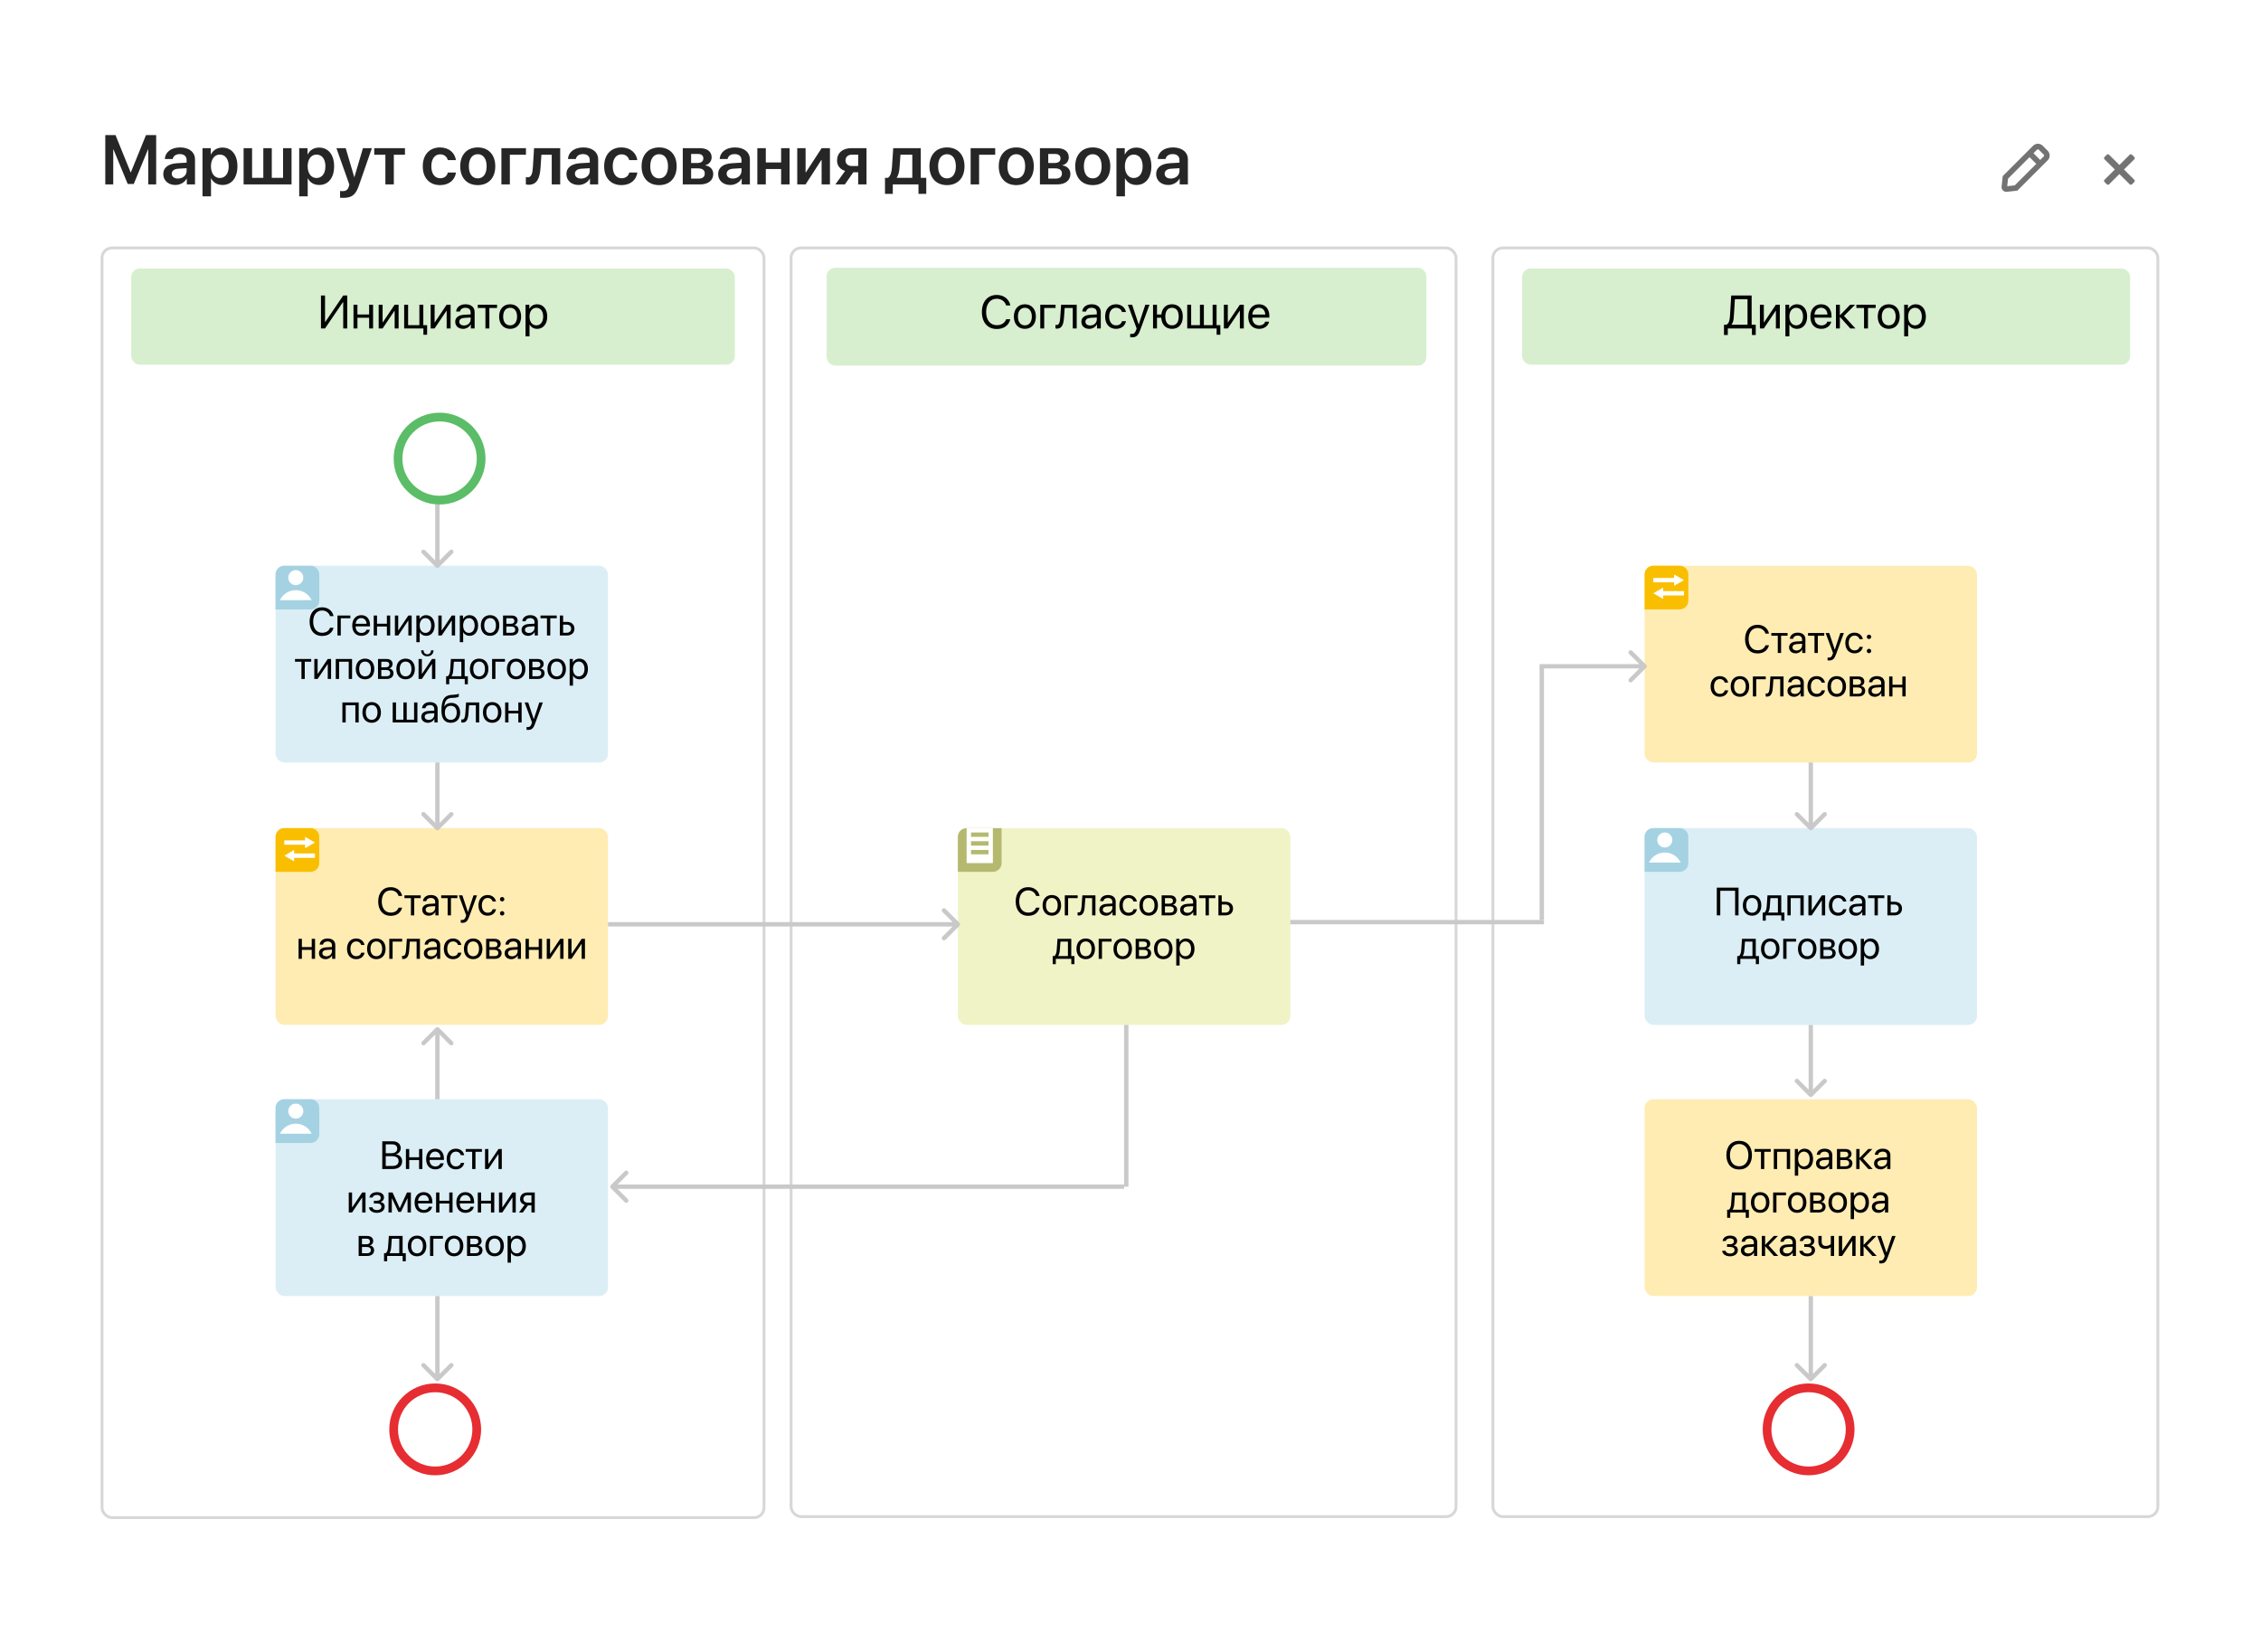 <svg width="260" height="190" viewBox="0 0 260 190" fill="none" xmlns="http://www.w3.org/2000/svg">
<g filter="url(#filter0_d_1988_3280)">
<rect width="260" height="190.517" rx="1.006" fill="white"/>
</g>
<path d="M235.471 18.437L231.978 21.929L230.776 22.062C230.427 22.101 230.131 21.807 230.169 21.456L230.302 20.253L233.795 16.761C234.1 16.457 234.592 16.457 234.895 16.761L235.47 17.336C235.775 17.64 235.775 18.134 235.471 18.437ZM234.157 18.848L233.384 18.075L230.913 20.547L230.816 21.416L231.684 21.319L234.157 18.848ZM235.019 17.788L234.444 17.213C234.39 17.159 234.301 17.159 234.248 17.213L233.837 17.624L234.609 18.397L235.02 17.986C235.074 17.93 235.074 17.842 235.019 17.788Z" fill="#737373"/>
<path d="M244.243 19.497L245.433 18.315C245.502 18.247 245.502 18.136 245.433 18.067L245.156 17.793C245.088 17.724 244.976 17.724 244.907 17.793L243.717 18.975L242.527 17.793C242.458 17.724 242.346 17.724 242.277 17.793L242.001 18.067C241.932 18.136 241.932 18.247 242.001 18.315L243.191 19.497L242.001 20.679C241.932 20.748 241.932 20.859 242.001 20.927L242.277 21.202C242.346 21.27 242.458 21.27 242.527 21.202L243.717 20.02L244.907 21.202C244.976 21.27 245.088 21.27 245.156 21.202L245.433 20.927C245.502 20.859 245.502 20.748 245.433 20.679L244.243 19.497Z" fill="#737373"/>
<path d="M17.958 21.209H17.046V17.185H17.018L15.38 21.161H14.688L13.05 17.185H13.022V21.209H12.107V15.538H13.282L15.018 19.817H15.05L16.787 15.538H17.958V21.209ZM20.461 20.537C21.015 20.537 21.459 20.167 21.459 19.664V19.346L20.496 19.405C20.024 19.436 19.753 19.648 19.753 19.979C19.753 20.32 20.036 20.537 20.461 20.537ZM20.166 21.275C19.36 21.275 18.775 20.768 18.775 20.018C18.775 19.279 19.345 18.835 20.358 18.772L21.459 18.709V18.411C21.459 17.975 21.164 17.723 20.681 17.723C20.217 17.723 19.922 17.947 19.86 18.293H18.952C18.995 17.515 19.659 16.957 20.72 16.957C21.753 16.957 22.425 17.503 22.425 18.34V21.209H21.482V20.544H21.463C21.223 20.996 20.7 21.275 20.166 21.275ZM25.573 16.973C26.63 16.973 27.302 17.794 27.302 19.126C27.302 20.454 26.634 21.275 25.589 21.275C24.983 21.275 24.512 20.985 24.284 20.517H24.264V22.58H23.286V17.043H24.241V17.762H24.26C24.496 17.279 24.968 16.973 25.573 16.973ZM25.274 20.474C25.907 20.474 26.3 19.951 26.3 19.126C26.3 18.305 25.907 17.778 25.274 17.778C24.665 17.778 24.26 18.316 24.256 19.126C24.26 19.943 24.665 20.474 25.274 20.474ZM28.013 21.209V17.043H28.988V20.454H30.28V17.043H31.255V20.454H32.552V17.043H33.526V21.209H28.013ZM36.693 16.973C37.75 16.973 38.422 17.794 38.422 19.126C38.422 20.454 37.754 21.275 36.709 21.275C36.104 21.275 35.632 20.985 35.404 20.517H35.385V22.58H34.406V17.043H35.361V17.762H35.381C35.617 17.279 36.088 16.973 36.693 16.973ZM36.395 20.474C37.027 20.474 37.42 19.951 37.42 19.126C37.42 18.305 37.027 17.778 36.395 17.778C35.785 17.778 35.381 18.316 35.377 19.126C35.381 19.943 35.785 20.474 36.395 20.474ZM39.491 22.757C39.436 22.757 39.157 22.753 39.106 22.741V21.967C39.157 21.979 39.33 21.983 39.389 21.983C39.794 21.983 40.002 21.829 40.112 21.444C40.112 21.433 40.171 21.224 40.167 21.212L38.685 17.043H39.754L40.737 20.375H40.752L41.735 17.043H42.764L41.259 21.373C40.902 22.407 40.442 22.757 39.491 22.757ZM46.568 17.043V17.798H45.287V21.209H44.316V17.798H43.035V17.043H46.568ZM52.427 18.415H51.499C51.397 18.041 51.099 17.751 50.611 17.751C49.994 17.751 49.601 18.281 49.601 19.126C49.601 19.986 49.998 20.501 50.615 20.501C51.087 20.501 51.397 20.258 51.507 19.841H52.434C52.317 20.713 51.625 21.291 50.607 21.291C49.389 21.291 48.615 20.466 48.615 19.126C48.615 17.806 49.389 16.957 50.599 16.957C51.649 16.957 52.313 17.601 52.427 18.415ZM54.938 21.291C53.715 21.291 52.922 20.478 52.922 19.126C52.922 17.782 53.723 16.957 54.938 16.957C56.152 16.957 56.953 17.778 56.953 19.126C56.953 20.478 56.16 21.291 54.938 21.291ZM54.938 20.517C55.558 20.517 55.959 20.014 55.959 19.126C55.959 18.242 55.558 17.735 54.938 17.735C54.321 17.735 53.916 18.242 53.916 19.126C53.916 20.014 54.317 20.517 54.938 20.517ZM60.482 17.798H58.631V21.209H57.657V17.043H60.482V17.798ZM62.16 19.267C62.081 20.474 61.767 21.252 60.788 21.252C60.635 21.252 60.521 21.224 60.47 21.205V20.364C60.51 20.375 60.592 20.395 60.702 20.395C61.107 20.395 61.24 19.908 61.28 19.216L61.413 17.043H64.419V21.209H63.445V17.798H62.258L62.16 19.267ZM66.82 20.537C67.374 20.537 67.818 20.167 67.818 19.664V19.346L66.856 19.405C66.384 19.436 66.113 19.648 66.113 19.979C66.113 20.32 66.396 20.537 66.82 20.537ZM66.525 21.275C65.72 21.275 65.135 20.768 65.135 20.018C65.135 19.279 65.704 18.835 66.718 18.772L67.818 18.709V18.411C67.818 17.975 67.523 17.723 67.04 17.723C66.577 17.723 66.282 17.947 66.219 18.293H65.311C65.355 17.515 66.019 16.957 67.079 16.957C68.113 16.957 68.785 17.503 68.785 18.34V21.209H67.842V20.544H67.822C67.582 20.996 67.06 21.275 66.525 21.275ZM73.284 18.415H72.357C72.255 18.041 71.956 17.751 71.469 17.751C70.852 17.751 70.459 18.281 70.459 19.126C70.459 19.986 70.856 20.501 71.473 20.501C71.944 20.501 72.255 20.258 72.365 19.841H73.292C73.174 20.713 72.483 21.291 71.465 21.291C70.247 21.291 69.473 20.466 69.473 19.126C69.473 17.806 70.247 16.957 71.457 16.957C72.506 16.957 73.17 17.601 73.284 18.415ZM75.795 21.291C74.573 21.291 73.779 20.478 73.779 19.126C73.779 17.782 74.581 16.957 75.795 16.957C77.009 16.957 77.811 17.778 77.811 19.126C77.811 20.478 77.017 21.291 75.795 21.291ZM75.795 20.517C76.416 20.517 76.817 20.014 76.817 19.126C76.817 18.242 76.416 17.735 75.795 17.735C75.178 17.735 74.773 18.242 74.773 19.126C74.773 20.014 75.174 20.517 75.795 20.517ZM80.263 17.707H79.473V18.745H80.188C80.644 18.745 80.88 18.564 80.88 18.218C80.88 17.892 80.66 17.707 80.263 17.707ZM80.247 19.366H79.473V20.544H80.326C80.789 20.544 81.045 20.336 81.045 19.955C81.045 19.566 80.774 19.366 80.247 19.366ZM78.514 21.209V17.043H80.491C81.332 17.043 81.835 17.44 81.835 18.1C81.835 18.537 81.516 18.925 81.104 18.996V19.028C81.65 19.098 82.019 19.483 82.019 20.006C82.019 20.741 81.445 21.209 80.522 21.209H78.514ZM84.267 20.537C84.821 20.537 85.265 20.167 85.265 19.664V19.346L84.302 19.405C83.831 19.436 83.56 19.648 83.56 19.979C83.56 20.32 83.843 20.537 84.267 20.537ZM83.972 21.275C83.167 21.275 82.581 20.768 82.581 20.018C82.581 19.279 83.151 18.835 84.165 18.772L85.265 18.709V18.411C85.265 17.975 84.97 17.723 84.487 17.723C84.023 17.723 83.728 17.947 83.666 18.293H82.758C82.801 17.515 83.465 16.957 84.526 16.957C85.56 16.957 86.232 17.503 86.232 18.34V21.209H85.288V20.544H85.269C85.029 20.996 84.507 21.275 83.972 21.275ZM89.823 21.209V19.44H88.063V21.209H87.088V17.043H88.063V18.686H89.823V17.043H90.798V21.209H89.823ZM92.637 21.209H91.678V17.043H92.637V19.825H92.668L94.48 17.043H95.438V21.209H94.48V18.407H94.448L92.637 21.209ZM97.961 19.098H98.684V17.79H97.961C97.513 17.79 97.226 18.049 97.226 18.462C97.226 18.831 97.513 19.098 97.961 19.098ZM98.684 21.209V19.814H98.126L97.155 21.209H96.063L97.183 19.66C96.605 19.483 96.256 19.055 96.256 18.466C96.256 17.59 96.896 17.043 97.886 17.043H99.643V21.209H98.684ZM104.908 20.454V17.794H103.549L103.443 19.267C103.411 19.739 103.317 20.148 103.124 20.423V20.454H104.908ZM102.665 22.297H101.769V20.454H102.099C102.405 20.273 102.531 19.778 102.57 19.216L102.716 17.043H105.883V20.454H106.515V22.297H105.619V21.209H102.665V22.297ZM108.897 21.291C107.675 21.291 106.881 20.478 106.881 19.126C106.881 17.782 107.682 16.957 108.897 16.957C110.111 16.957 110.912 17.778 110.912 19.126C110.912 20.478 110.119 21.291 108.897 21.291ZM108.897 20.517C109.517 20.517 109.918 20.014 109.918 19.126C109.918 18.242 109.517 17.735 108.897 17.735C108.28 17.735 107.875 18.242 107.875 19.126C107.875 20.014 108.276 20.517 108.897 20.517ZM114.441 17.798H112.59V21.209H111.616V17.043H114.441V17.798ZM116.865 21.291C115.643 21.291 114.85 20.478 114.85 19.126C114.85 17.782 115.651 16.957 116.865 16.957C118.08 16.957 118.881 17.778 118.881 19.126C118.881 20.478 118.088 21.291 116.865 21.291ZM116.865 20.517C117.486 20.517 117.887 20.014 117.887 19.126C117.887 18.242 117.486 17.735 116.865 17.735C116.249 17.735 115.844 18.242 115.844 19.126C115.844 20.014 116.245 20.517 116.865 20.517ZM121.333 17.707H120.543V18.745H121.259C121.714 18.745 121.95 18.564 121.95 18.218C121.95 17.892 121.73 17.707 121.333 17.707ZM121.318 19.366H120.543V20.544H121.396C121.86 20.544 122.115 20.336 122.115 19.955C122.115 19.566 121.844 19.366 121.318 19.366ZM119.585 21.209V17.043H121.561C122.402 17.043 122.905 17.44 122.905 18.1C122.905 18.537 122.587 18.925 122.174 18.996V19.028C122.72 19.098 123.09 19.483 123.09 20.006C123.09 20.741 122.516 21.209 121.593 21.209H119.585ZM125.66 21.291C124.438 21.291 123.644 20.478 123.644 19.126C123.644 17.782 124.445 16.957 125.66 16.957C126.874 16.957 127.675 17.778 127.675 19.126C127.675 20.478 126.882 21.291 125.66 21.291ZM125.66 20.517C126.28 20.517 126.681 20.014 126.681 19.126C126.681 18.242 126.28 17.735 125.66 17.735C125.043 17.735 124.638 18.242 124.638 19.126C124.638 20.014 125.039 20.517 125.66 20.517ZM130.67 16.973C131.727 16.973 132.399 17.794 132.399 19.126C132.399 20.454 131.731 21.275 130.685 21.275C130.08 21.275 129.609 20.985 129.381 20.517H129.361V22.58H128.383V17.043H129.338V17.762H129.357C129.593 17.279 130.064 16.973 130.67 16.973ZM130.371 20.474C131.004 20.474 131.397 19.951 131.397 19.126C131.397 18.305 131.004 17.778 130.371 17.778C129.762 17.778 129.357 18.316 129.353 19.126C129.357 19.943 129.762 20.474 130.371 20.474ZM134.634 20.537C135.188 20.537 135.632 20.167 135.632 19.664V19.346L134.67 19.405C134.198 19.436 133.927 19.648 133.927 19.979C133.927 20.32 134.21 20.537 134.634 20.537ZM134.34 21.275C133.534 21.275 132.949 20.768 132.949 20.018C132.949 19.279 133.518 18.835 134.532 18.772L135.632 18.709V18.411C135.632 17.975 135.338 17.723 134.854 17.723C134.391 17.723 134.096 17.947 134.033 18.293H133.126C133.169 17.515 133.833 16.957 134.894 16.957C135.927 16.957 136.599 17.503 136.599 18.34V21.209H135.656V20.544H135.636C135.397 20.996 134.874 21.275 134.34 21.275Z" fill="#262626"/>
<rect x="11.732" y="28.516" width="76.124" height="146.037" rx="1.144" fill="white" stroke="#D7D7D7" stroke-width="0.327"/>
<rect x="90.969" y="28.516" width="76.465" height="145.921" rx="1.144" fill="white" stroke="#D7D7D7" stroke-width="0.327"/>
<rect x="171.675" y="28.516" width="76.465" height="145.921" rx="1.144" fill="white" stroke="#D7D7D7" stroke-width="0.327"/>
<rect x="15.091" y="30.88" width="69.41" height="11.065" rx="0.978" fill="#D7EFCE"/>
<rect x="95.059" y="30.798" width="68.966" height="11.25" rx="0.978" fill="#D7EFCE"/>
<rect x="175.035" y="30.88" width="69.912" height="11.065" rx="0.978" fill="#D7EFCE"/>
<path d="M39.468 37.777V34.761H39.425L37.376 37.777H36.909V33.986H37.376V37.012H37.418L39.468 33.986H39.935V37.777H39.468ZM42.449 37.777V36.547H41.102V37.777H40.65V35.045H41.102V36.172H42.449V35.045H42.901V37.777H42.449ZM43.997 37.777H43.545V35.045H43.997V37.078H44.018L45.384 35.045H45.836V37.777H45.384V35.743H45.363L43.997 37.777ZM49.114 38.499H48.689V37.777H46.477V35.045H46.929V37.401H48.226V35.045H48.678V37.401H49.114V38.499ZM49.976 37.777H49.524V35.045H49.976V37.078H49.997L51.363 35.045H51.815V37.777H51.363V35.743H51.342L49.976 37.777ZM53.36 37.435C53.791 37.435 54.122 37.133 54.122 36.739V36.516L53.391 36.56C53.023 36.584 52.813 36.747 52.813 37.005C52.813 37.265 53.031 37.435 53.36 37.435ZM53.257 37.824C52.714 37.824 52.348 37.496 52.348 37.005C52.348 36.537 52.708 36.243 53.339 36.206L54.122 36.161V35.933C54.122 35.599 53.901 35.399 53.523 35.399C53.171 35.399 52.95 35.565 52.892 35.833H52.451C52.482 35.36 52.887 34.997 53.533 34.997C54.174 34.997 54.579 35.344 54.579 35.888V37.777H54.145V37.307H54.135C53.972 37.619 53.625 37.824 53.257 37.824ZM57.156 35.045V35.42H56.273V37.777H55.821V35.42H54.939V35.045H57.156ZM58.661 37.824C57.905 37.824 57.395 37.28 57.395 36.411C57.395 35.538 57.905 34.997 58.661 34.997C59.415 34.997 59.925 35.538 59.925 36.411C59.925 37.28 59.415 37.824 58.661 37.824ZM58.661 37.422C59.145 37.422 59.46 37.054 59.46 36.411C59.46 35.767 59.145 35.399 58.661 35.399C58.178 35.399 57.86 35.767 57.86 36.411C57.86 37.054 58.178 37.422 58.661 37.422ZM61.761 34.997C62.458 34.997 62.93 35.554 62.93 36.411C62.93 37.267 62.46 37.824 61.772 37.824C61.38 37.824 61.065 37.632 60.902 37.333H60.892V38.688H60.435V35.045H60.868V35.507H60.879C61.047 35.2 61.365 34.997 61.761 34.997ZM61.672 37.422C62.158 37.422 62.463 37.031 62.463 36.411C62.463 35.793 62.158 35.399 61.672 35.399C61.204 35.399 60.889 35.804 60.889 36.411C60.889 37.02 61.204 37.422 61.672 37.422Z" fill="black"/>
<path d="M114.619 37.84C113.573 37.84 112.911 37.081 112.911 35.88C112.911 34.69 113.581 33.923 114.619 33.923C115.425 33.923 116.043 34.401 116.182 35.129H115.698C115.562 34.661 115.139 34.359 114.619 34.359C113.878 34.359 113.397 34.958 113.397 35.88C113.397 36.81 113.873 37.404 114.621 37.404C115.16 37.404 115.549 37.154 115.698 36.721H116.182C115.995 37.441 115.438 37.84 114.619 37.84ZM117.855 37.824C117.099 37.824 116.589 37.28 116.589 36.411C116.589 35.538 117.099 34.997 117.855 34.997C118.609 34.997 119.119 35.538 119.119 36.411C119.119 37.28 118.609 37.824 117.855 37.824ZM117.855 37.422C118.339 37.422 118.654 37.054 118.654 36.411C118.654 35.767 118.339 35.399 117.855 35.399C117.372 35.399 117.054 35.767 117.054 36.411C117.054 37.054 117.372 37.422 117.855 37.422ZM121.383 35.42H120.078V37.777H119.626V35.045H121.383V35.42ZM122.348 36.571C122.292 37.325 122.111 37.8 121.536 37.8C121.457 37.8 121.405 37.785 121.373 37.772V37.359C121.397 37.367 121.447 37.38 121.512 37.38C121.783 37.38 121.885 37.062 121.919 36.56L122.025 35.045H123.814V37.777H123.362V35.42H122.432L122.348 36.571ZM125.364 37.435C125.794 37.435 126.125 37.133 126.125 36.739V36.516L125.395 36.56C125.027 36.584 124.817 36.747 124.817 37.005C124.817 37.265 125.035 37.435 125.364 37.435ZM125.261 37.824C124.717 37.824 124.352 37.496 124.352 37.005C124.352 36.537 124.712 36.243 125.343 36.206L126.125 36.161V35.933C126.125 35.599 125.905 35.399 125.526 35.399C125.174 35.399 124.954 35.565 124.896 35.833H124.455C124.486 35.36 124.891 34.997 125.537 34.997C126.178 34.997 126.583 35.344 126.583 35.888V37.777H126.149V37.307H126.139C125.976 37.619 125.629 37.824 125.261 37.824ZM129.475 35.885H129.023C128.944 35.623 128.721 35.399 128.335 35.399C127.859 35.399 127.547 35.801 127.547 36.411C127.547 37.036 127.865 37.422 128.34 37.422C128.703 37.422 128.942 37.243 129.028 36.941H129.48C129.391 37.459 128.952 37.824 128.337 37.824C127.578 37.824 127.082 37.28 127.082 36.411C127.082 35.56 127.576 34.997 128.332 34.997C128.992 34.997 129.394 35.42 129.475 35.885ZM130.158 38.799C130.103 38.799 130.011 38.794 129.961 38.783V38.4C130.011 38.41 130.082 38.413 130.14 38.413C130.395 38.413 130.536 38.289 130.641 37.971L130.705 37.779L129.696 35.045H130.184L130.941 37.32H130.949L131.705 35.045H132.186L131.112 37.969C130.878 38.607 130.652 38.799 130.158 38.799ZM134.774 37.824C134.049 37.824 133.586 37.343 133.537 36.547H133.045V37.777H132.593V35.045H133.045V36.172H133.547C133.629 35.436 134.08 34.997 134.774 34.997C135.541 34.997 136.014 35.531 136.014 36.411C136.014 37.288 135.541 37.824 134.774 37.824ZM134.774 37.42C135.268 37.42 135.546 37.052 135.546 36.411C135.546 35.767 135.268 35.402 134.774 35.402C134.28 35.402 134.002 35.767 134.002 36.411C134.002 37.052 134.28 37.42 134.774 37.42ZM140.33 38.499H139.905V37.777H136.524V35.045H136.975V37.401H137.984V35.045H138.436V37.401H139.445V35.045H139.897V37.401H140.33V38.499ZM141.189 37.777H140.738V35.045H141.189V37.078H141.21L142.576 35.045H143.028V37.777H142.576V35.743H142.555L141.189 37.777ZM144.768 35.394C144.339 35.394 144.04 35.722 144.011 36.177H145.495C145.485 35.72 145.198 35.394 144.768 35.394ZM145.485 36.994H145.934C145.855 37.472 145.393 37.824 144.796 37.824C144.014 37.824 143.538 37.28 143.538 36.421C143.538 35.573 144.021 34.997 144.775 34.997C145.514 34.997 145.968 35.533 145.968 36.361V36.534H144.008V36.56C144.008 37.083 144.316 37.427 144.807 37.427C145.154 37.427 145.409 37.251 145.485 36.994Z" fill="black"/>
<path d="M199.379 36.382C199.353 36.815 199.3 37.104 199.114 37.33V37.351H200.953V34.411H199.503L199.379 36.382ZM198.686 37.777V38.526H198.247V37.351H198.528C198.804 37.204 198.906 36.868 198.935 36.371L199.08 33.986H201.426V37.351H201.898V38.526H201.46V37.777H198.686ZM202.828 37.777H202.377V35.045H202.828V37.078H202.85L204.216 35.045H204.667V37.777H204.216V35.743H204.195L202.828 37.777ZM206.638 34.997C207.334 34.997 207.807 35.554 207.807 36.411C207.807 37.267 207.337 37.824 206.648 37.824C206.257 37.824 205.942 37.632 205.779 37.333H205.768V38.688H205.311V35.045H205.745V35.507H205.755C205.923 35.2 206.241 34.997 206.638 34.997ZM206.548 37.422C207.035 37.422 207.339 37.031 207.339 36.411C207.339 35.793 207.035 35.399 206.548 35.399C206.081 35.399 205.766 35.804 205.766 36.411C205.766 37.02 206.081 37.422 206.548 37.422ZM209.412 35.394C208.984 35.394 208.684 35.722 208.655 36.177H210.14C210.129 35.72 209.843 35.394 209.412 35.394ZM210.129 36.994H210.578C210.5 37.472 210.037 37.824 209.441 37.824C208.658 37.824 208.183 37.28 208.183 36.421C208.183 35.573 208.666 34.997 209.42 34.997C210.158 34.997 210.613 35.533 210.613 36.361V36.534H208.653V36.56C208.653 37.083 208.96 37.427 209.451 37.427C209.798 37.427 210.053 37.251 210.129 36.994ZM212.047 36.337L213.361 37.777H212.772L211.593 36.463H211.572V37.777H211.12V35.045H211.572V36.253H211.593L212.759 35.045H213.324L212.047 36.337ZM215.688 35.045V35.42H214.806V37.777H214.354V35.42H213.471V35.045H215.688ZM217.194 37.824C216.437 37.824 215.927 37.28 215.927 36.411C215.927 35.538 216.437 34.997 217.194 34.997C217.948 34.997 218.457 35.538 218.457 36.411C218.457 37.28 217.948 37.824 217.194 37.824ZM217.194 37.422C217.677 37.422 217.992 37.054 217.992 36.411C217.992 35.767 217.677 35.399 217.194 35.399C216.71 35.399 216.392 35.767 216.392 36.411C216.392 37.054 216.71 37.422 217.194 37.422ZM220.294 34.997C220.99 34.997 221.463 35.554 221.463 36.411C221.463 37.267 220.992 37.824 220.304 37.824C219.913 37.824 219.597 37.632 219.435 37.333H219.424V38.688H218.967V35.045H219.4V35.507H219.411C219.579 35.2 219.897 34.997 220.294 34.997ZM220.204 37.422C220.69 37.422 220.995 37.031 220.995 36.411C220.995 35.793 220.69 35.399 220.204 35.399C219.737 35.399 219.421 35.804 219.421 36.411C219.421 37.02 219.737 37.422 220.204 37.422Z" fill="black"/>
<rect x="31.688" y="65.068" width="38.226" height="22.634" rx="1.006" fill="#DBEEF5"/>
<rect x="31.688" y="95.245" width="38.226" height="22.634" rx="1.006" fill="#FABE00" fill-opacity="0.3"/>
<rect x="189.115" y="65.068" width="38.226" height="22.634" rx="1.006" fill="#FABE00" fill-opacity="0.3"/>
<rect x="189.115" y="95.245" width="38.226" height="22.634" rx="1.006" fill="#DBEEF5"/>
<rect x="189.115" y="126.431" width="38.226" height="22.634" rx="1.006" fill="#FABE00" fill-opacity="0.3"/>
<rect x="31.688" y="126.431" width="38.226" height="22.634" rx="1.006" fill="#DBEEF5"/>
<rect x="110.151" y="95.245" width="38.226" height="22.634" rx="1.006" fill="#F0F3C6"/>
<path d="M37.039 73.146C36.159 73.146 35.602 72.507 35.602 71.497C35.602 70.496 36.166 69.85 37.039 69.85C37.718 69.85 38.237 70.252 38.354 70.865H37.947C37.832 70.471 37.477 70.217 37.039 70.217C36.416 70.217 36.011 70.721 36.011 71.497C36.011 72.279 36.411 72.779 37.041 72.779C37.494 72.779 37.821 72.569 37.947 72.204H38.354C38.197 72.81 37.728 73.146 37.039 73.146ZM40.286 71.11H39.187V73.093H38.807V70.794H40.286V71.11ZM41.539 71.088C41.179 71.088 40.927 71.364 40.903 71.747H42.151C42.142 71.362 41.902 71.088 41.539 71.088ZM42.142 72.434H42.52C42.454 72.836 42.065 73.133 41.563 73.133C40.905 73.133 40.505 72.675 40.505 71.952C40.505 71.238 40.911 70.754 41.546 70.754C42.167 70.754 42.549 71.205 42.549 71.901V72.047H40.9V72.069C40.9 72.509 41.159 72.799 41.572 72.799C41.864 72.799 42.078 72.651 42.142 72.434ZM44.49 73.093V72.058H43.356V73.093H42.976V70.794H43.356V71.742H44.49V70.794H44.87V73.093H44.49ZM45.792 73.093H45.412V70.794H45.792V72.505H45.809L46.959 70.794H47.339V73.093H46.959V71.382H46.941L45.792 73.093ZM48.997 70.754C49.582 70.754 49.98 71.223 49.98 71.943C49.98 72.664 49.585 73.133 49.005 73.133C48.676 73.133 48.411 72.971 48.274 72.719H48.265V73.86H47.88V70.794H48.245V71.183H48.254C48.395 70.924 48.663 70.754 48.997 70.754ZM48.922 72.794C49.33 72.794 49.587 72.465 49.587 71.943C49.587 71.424 49.33 71.092 48.922 71.092C48.528 71.092 48.263 71.433 48.263 71.943C48.263 72.456 48.528 72.794 48.922 72.794ZM50.787 73.093H50.407V70.794H50.787V72.505H50.805L51.954 70.794H52.334V73.093H51.954V71.382H51.936L50.787 73.093ZM53.992 70.754C54.578 70.754 54.976 71.223 54.976 71.943C54.976 72.664 54.58 73.133 54.001 73.133C53.672 73.133 53.406 72.971 53.269 72.719H53.26V73.86H52.876V70.794H53.24V71.183H53.249C53.391 70.924 53.658 70.754 53.992 70.754ZM53.917 72.794C54.326 72.794 54.582 72.465 54.582 71.943C54.582 71.424 54.326 71.092 53.917 71.092C53.523 71.092 53.258 71.433 53.258 71.943C53.258 72.456 53.523 72.794 53.917 72.794ZM56.357 73.133C55.72 73.133 55.292 72.675 55.292 71.943C55.292 71.21 55.72 70.754 56.357 70.754C56.991 70.754 57.42 71.21 57.42 71.943C57.42 72.675 56.991 73.133 56.357 73.133ZM56.357 72.794C56.764 72.794 57.029 72.485 57.029 71.943C57.029 71.402 56.764 71.092 56.357 71.092C55.95 71.092 55.683 71.402 55.683 71.943C55.683 72.485 55.95 72.794 56.357 72.794ZM58.777 71.106H58.227V71.749H58.72C59.009 71.749 59.149 71.643 59.149 71.422C59.149 71.218 59.018 71.106 58.777 71.106ZM58.751 72.058H58.227V72.781H58.819C59.098 72.781 59.248 72.655 59.248 72.423C59.248 72.178 59.087 72.058 58.751 72.058ZM57.847 73.093V70.794H58.83C59.261 70.794 59.524 71.017 59.524 71.382C59.524 71.616 59.359 71.833 59.146 71.877V71.895C59.436 71.935 59.626 72.145 59.626 72.432C59.626 72.839 59.325 73.093 58.837 73.093H57.847ZM60.826 72.805C61.189 72.805 61.467 72.551 61.467 72.22V72.032L60.853 72.069C60.543 72.089 60.367 72.226 60.367 72.443C60.367 72.662 60.55 72.805 60.826 72.805ZM60.74 73.133C60.282 73.133 59.975 72.856 59.975 72.443C59.975 72.049 60.278 71.802 60.809 71.771L61.467 71.733V71.541C61.467 71.26 61.282 71.092 60.963 71.092C60.667 71.092 60.481 71.232 60.433 71.457H60.062C60.088 71.059 60.428 70.754 60.972 70.754C61.511 70.754 61.852 71.046 61.852 71.504V73.093H61.487V72.697H61.478C61.341 72.96 61.05 73.133 60.74 73.133ZM64.02 70.794V71.11H63.278V73.093H62.897V71.11H62.155V70.794H64.02ZM65.185 71.844H64.756V72.777H65.185C65.483 72.777 65.676 72.591 65.676 72.31C65.676 72.027 65.481 71.844 65.185 71.844ZM64.376 73.093V70.794H64.756V71.528H65.192C65.718 71.528 66.056 71.831 66.056 72.31C66.056 72.79 65.718 73.093 65.192 73.093H64.376ZM35.788 75.794V76.11H35.045V78.093H34.665V76.11H33.922V75.794H35.788ZM36.524 78.093H36.144V75.794H36.524V77.505H36.542L37.691 75.794H38.071V78.093H37.691V76.382H37.673L36.524 78.093ZM40.102 78.093V76.11H38.991V78.093H38.61V75.794H40.485V78.093H40.102ZM41.979 78.133C41.342 78.133 40.914 77.675 40.914 76.943C40.914 76.21 41.342 75.754 41.979 75.754C42.613 75.754 43.042 76.21 43.042 76.943C43.042 77.675 42.613 78.133 41.979 78.133ZM41.979 77.794C42.386 77.794 42.651 77.485 42.651 76.943C42.651 76.402 42.386 76.092 41.979 76.092C41.572 76.092 41.305 76.402 41.305 76.943C41.305 77.485 41.572 77.794 41.979 77.794ZM44.399 76.106H43.849V76.749H44.342C44.631 76.749 44.771 76.643 44.771 76.422C44.771 76.218 44.64 76.106 44.399 76.106ZM44.373 77.058H43.849V77.781H44.441C44.72 77.781 44.87 77.655 44.87 77.423C44.87 77.178 44.709 77.058 44.373 77.058ZM43.469 78.093V75.794H44.452C44.883 75.794 45.146 76.017 45.146 76.382C45.146 76.616 44.98 76.833 44.768 76.877V76.895C45.058 76.935 45.248 77.145 45.248 77.432C45.248 77.839 44.947 78.093 44.459 78.093H43.469ZM46.643 78.133C46.006 78.133 45.577 77.675 45.577 76.943C45.577 76.21 46.006 75.754 46.643 75.754C47.277 75.754 47.706 76.21 47.706 76.943C47.706 77.675 47.277 78.133 46.643 78.133ZM46.643 77.794C47.049 77.794 47.315 77.485 47.315 76.943C47.315 76.402 47.049 76.092 46.643 76.092C46.236 76.092 45.968 76.402 45.968 76.943C45.968 77.485 46.236 77.794 46.643 77.794ZM48.513 78.093H48.132V75.794H48.513V77.505H48.53L49.68 75.794H50.06V78.093H49.68V76.382H49.662L48.513 78.093ZM48.426 74.799H48.709C48.709 75.056 48.875 75.257 49.138 75.257C49.401 75.257 49.567 75.056 49.567 74.799H49.85C49.85 75.206 49.56 75.485 49.138 75.485C48.716 75.485 48.426 75.206 48.426 74.799ZM53.053 77.777V76.11H52.191L52.12 77.078C52.1 77.363 52.04 77.613 51.932 77.759V77.777H53.053ZM51.658 78.701H51.3V77.777H51.492C51.66 77.666 51.742 77.379 51.764 77.069L51.852 75.794H53.435V77.777H53.8V78.701H53.442V78.093H51.658V78.701ZM55.099 78.133C54.463 78.133 54.034 77.675 54.034 76.943C54.034 76.21 54.463 75.754 55.099 75.754C55.734 75.754 56.163 76.21 56.163 76.943C56.163 77.675 55.734 78.133 55.099 78.133ZM55.099 77.794C55.506 77.794 55.771 77.485 55.771 76.943C55.771 76.402 55.506 76.092 55.099 76.092C54.693 76.092 54.425 76.402 54.425 76.943C54.425 77.485 54.693 77.794 55.099 77.794ZM58.068 76.11H56.969V78.093H56.589V75.794H58.068V76.11ZM59.352 78.133C58.715 78.133 58.287 77.675 58.287 76.943C58.287 76.21 58.715 75.754 59.352 75.754C59.986 75.754 60.415 76.21 60.415 76.943C60.415 77.675 59.986 78.133 59.352 78.133ZM59.352 77.794C59.759 77.794 60.024 77.485 60.024 76.943C60.024 76.402 59.759 76.092 59.352 76.092C58.945 76.092 58.678 76.402 58.678 76.943C58.678 77.485 58.945 77.794 59.352 77.794ZM61.772 76.106H61.222V76.749H61.715C62.004 76.749 62.144 76.643 62.144 76.422C62.144 76.218 62.013 76.106 61.772 76.106ZM61.746 77.058H61.222V77.781H61.814C62.093 77.781 62.243 77.655 62.243 77.423C62.243 77.178 62.082 77.058 61.746 77.058ZM60.842 78.093V75.794H61.825C62.256 75.794 62.519 76.017 62.519 76.382C62.519 76.616 62.354 76.833 62.141 76.877V76.895C62.431 76.935 62.621 77.145 62.621 77.432C62.621 77.839 62.32 78.093 61.832 78.093H60.842ZM64.016 78.133C63.379 78.133 62.95 77.675 62.95 76.943C62.95 76.21 63.379 75.754 64.016 75.754C64.65 75.754 65.079 76.21 65.079 76.943C65.079 77.675 64.65 78.133 64.016 78.133ZM64.016 77.794C64.422 77.794 64.688 77.485 64.688 76.943C64.688 76.402 64.422 76.092 64.016 76.092C63.609 76.092 63.342 76.402 63.342 76.943C63.342 77.485 63.609 77.794 64.016 77.794ZM66.624 75.754C67.21 75.754 67.608 76.223 67.608 76.943C67.608 77.664 67.212 78.133 66.633 78.133C66.303 78.133 66.038 77.971 65.901 77.719H65.892V78.86H65.508V75.794H65.872V76.183H65.881C66.023 75.924 66.29 75.754 66.624 75.754ZM66.549 77.794C66.958 77.794 67.214 77.465 67.214 76.943C67.214 76.424 66.958 76.092 66.549 76.092C66.155 76.092 65.89 76.433 65.89 76.943C65.89 77.456 66.155 77.794 66.549 77.794ZM40.865 83.093V81.11H39.753V83.093H39.373V80.794H41.247V83.093H40.865ZM42.742 83.133C42.105 83.133 41.676 82.675 41.676 81.943C41.676 81.21 42.105 80.754 42.742 80.754C43.376 80.754 43.805 81.21 43.805 81.943C43.805 82.675 43.376 83.133 42.742 83.133ZM42.742 82.794C43.148 82.794 43.413 82.485 43.413 81.943C43.413 81.402 43.148 81.092 42.742 81.092C42.335 81.092 42.067 81.402 42.067 81.943C42.067 82.485 42.335 82.794 42.742 82.794ZM45.16 83.093V80.794H45.54V82.777H46.389V80.794H46.769V82.777H47.617V80.794H47.998V83.093H45.16ZM49.297 82.805C49.66 82.805 49.938 82.551 49.938 82.22V82.032L49.324 82.069C49.014 82.089 48.837 82.226 48.837 82.443C48.837 82.662 49.021 82.805 49.297 82.805ZM49.211 83.133C48.754 83.133 48.446 82.856 48.446 82.443C48.446 82.049 48.749 81.802 49.28 81.771L49.938 81.733V81.541C49.938 81.26 49.753 81.092 49.434 81.092C49.138 81.092 48.953 81.232 48.904 81.457H48.532C48.559 81.059 48.899 80.754 49.443 80.754C49.983 80.754 50.323 81.046 50.323 81.504V83.093H49.958V82.697H49.949C49.812 82.96 49.52 83.133 49.211 83.133ZM51.839 83.133C51.134 83.133 50.763 82.66 50.763 81.747C50.763 80.478 51.099 79.95 51.992 79.917L52.162 79.91C52.383 79.899 52.63 79.855 52.761 79.786V80.122C52.688 80.188 52.445 80.246 52.179 80.257L52.009 80.264C51.37 80.288 51.181 80.569 51.088 81.256H51.105C51.256 80.984 51.543 80.843 51.897 80.843C52.518 80.843 52.913 81.28 52.913 81.966C52.913 82.688 52.504 83.133 51.839 83.133ZM51.839 82.792C52.27 82.792 52.52 82.494 52.52 81.966C52.52 81.464 52.27 81.179 51.839 81.179C51.406 81.179 51.156 81.464 51.156 81.966C51.156 82.494 51.406 82.792 51.839 82.792ZM53.868 82.078C53.822 82.713 53.669 83.113 53.185 83.113C53.119 83.113 53.075 83.099 53.048 83.088V82.741C53.068 82.748 53.11 82.759 53.165 82.759C53.393 82.759 53.479 82.492 53.508 82.069L53.596 80.794H55.102V83.093H54.721V81.11H53.939L53.868 82.078ZM56.6 83.133C55.964 83.133 55.535 82.675 55.535 81.943C55.535 81.21 55.964 80.754 56.6 80.754C57.234 80.754 57.663 81.21 57.663 81.943C57.663 82.675 57.234 83.133 56.6 83.133ZM56.6 82.794C57.007 82.794 57.272 82.485 57.272 81.943C57.272 81.402 57.007 81.092 56.6 81.092C56.193 81.092 55.926 81.402 55.926 81.943C55.926 82.485 56.193 82.794 56.6 82.794ZM59.604 83.093V82.058H58.47V83.093H58.09V80.794H58.47V81.742H59.604V80.794H59.984V83.093H59.604ZM60.718 83.953C60.672 83.953 60.594 83.948 60.552 83.939V83.617C60.594 83.626 60.654 83.628 60.703 83.628C60.917 83.628 61.036 83.524 61.125 83.256L61.178 83.095L60.329 80.794H60.74L61.377 82.708H61.383L62.02 80.794H62.424L61.52 83.254C61.324 83.791 61.133 83.953 60.718 83.953Z" fill="black"/>
<path d="M44.928 105.334C44.048 105.334 43.491 104.695 43.491 103.685C43.491 102.684 44.054 102.038 44.928 102.038C45.606 102.038 46.126 102.441 46.243 103.053H45.836C45.721 102.659 45.365 102.405 44.928 102.405C44.304 102.405 43.9 102.909 43.9 103.685C43.9 104.467 44.3 104.967 44.93 104.967C45.383 104.967 45.71 104.757 45.836 104.392H46.243C46.086 104.998 45.617 105.334 44.928 105.334ZM48.378 102.982V103.298H47.635V105.281H47.255V103.298H46.512V102.982H48.378ZM49.406 104.993C49.768 104.993 50.047 104.739 50.047 104.408V104.22L49.432 104.257C49.123 104.277 48.946 104.414 48.946 104.631C48.946 104.85 49.129 104.993 49.406 104.993ZM49.319 105.321C48.862 105.321 48.555 105.044 48.555 104.631C48.555 104.237 48.857 103.99 49.388 103.959L50.047 103.921V103.729C50.047 103.448 49.861 103.28 49.543 103.28C49.246 103.28 49.061 103.42 49.012 103.645H48.641C48.667 103.247 49.008 102.942 49.551 102.942C50.091 102.942 50.431 103.234 50.431 103.692V105.281H50.066V104.885H50.058C49.921 105.148 49.629 105.321 49.319 105.321ZM52.599 102.982V103.298H51.857V105.281H51.477V103.298H50.734V102.982H52.599ZM53.148 106.141C53.101 106.141 53.024 106.136 52.982 106.127V105.805C53.024 105.813 53.084 105.816 53.132 105.816C53.347 105.816 53.466 105.712 53.554 105.444L53.607 105.283L52.759 102.982H53.17L53.806 104.896H53.813L54.45 102.982H54.854L53.95 105.442C53.753 105.979 53.563 106.141 53.148 106.141ZM57.033 103.689H56.653C56.587 103.468 56.399 103.28 56.074 103.28C55.674 103.28 55.411 103.619 55.411 104.131C55.411 104.657 55.678 104.982 56.078 104.982C56.383 104.982 56.585 104.832 56.658 104.578H57.038C56.963 105.013 56.593 105.321 56.076 105.321C55.438 105.321 55.02 104.863 55.02 104.131C55.02 103.415 55.435 102.942 56.072 102.942C56.627 102.942 56.965 103.298 57.033 103.689ZM57.743 105.303C57.601 105.303 57.491 105.192 57.491 105.051C57.491 104.909 57.601 104.799 57.743 104.799C57.884 104.799 57.995 104.909 57.995 105.051C57.995 105.192 57.884 105.303 57.743 105.303ZM57.743 103.676C57.601 103.676 57.491 103.566 57.491 103.424C57.491 103.283 57.601 103.172 57.743 103.172C57.884 103.172 57.995 103.283 57.995 103.424C57.995 103.566 57.884 103.676 57.743 103.676ZM35.847 110.281V109.246H34.714V110.281H34.334V107.982H34.714V108.93H35.847V107.982H36.228V110.281H35.847ZM37.53 109.993C37.892 109.993 38.171 109.739 38.171 109.408V109.22L37.556 109.257C37.247 109.277 37.07 109.414 37.07 109.631C37.07 109.85 37.253 109.993 37.53 109.993ZM37.443 110.321C36.986 110.321 36.679 110.044 36.679 109.631C36.679 109.237 36.981 108.99 37.512 108.959L38.171 108.921V108.729C38.171 108.448 37.985 108.28 37.667 108.28C37.37 108.28 37.185 108.42 37.136 108.645H36.765C36.791 108.247 37.132 107.942 37.675 107.942C38.215 107.942 38.555 108.234 38.555 108.692V110.281H38.191V109.885H38.182C38.045 110.148 37.753 110.321 37.443 110.321ZM41.917 108.689H41.537C41.471 108.468 41.283 108.28 40.958 108.28C40.558 108.28 40.295 108.619 40.295 109.131C40.295 109.657 40.562 109.982 40.962 109.982C41.267 109.982 41.468 109.832 41.541 109.578H41.922C41.846 110.013 41.477 110.321 40.96 110.321C40.321 110.321 39.904 109.863 39.904 109.131C39.904 108.415 40.319 107.942 40.956 107.942C41.51 107.942 41.849 108.298 41.917 108.689ZM43.276 110.321C42.64 110.321 42.211 109.863 42.211 109.131C42.211 108.398 42.64 107.942 43.276 107.942C43.911 107.942 44.34 108.398 44.34 109.131C44.34 109.863 43.911 110.321 43.276 110.321ZM43.276 109.982C43.683 109.982 43.948 109.673 43.948 109.131C43.948 108.59 43.683 108.28 43.276 108.28C42.87 108.28 42.602 108.59 42.602 109.131C42.602 109.673 42.87 109.982 43.276 109.982ZM46.245 108.298H45.146V110.281H44.766V107.982H46.245V108.298ZM47.056 109.266C47.01 109.901 46.857 110.301 46.373 110.301C46.307 110.301 46.263 110.287 46.236 110.276V109.929C46.256 109.936 46.298 109.947 46.353 109.947C46.581 109.947 46.667 109.68 46.696 109.257L46.784 107.982H48.289V110.281H47.909V108.298H47.127L47.056 109.266ZM49.593 109.993C49.956 109.993 50.234 109.739 50.234 109.408V109.22L49.62 109.257C49.31 109.277 49.134 109.414 49.134 109.631C49.134 109.85 49.317 109.993 49.593 109.993ZM49.507 110.321C49.05 110.321 48.742 110.044 48.742 109.631C48.742 109.237 49.045 108.99 49.576 108.959L50.234 108.921V108.729C50.234 108.448 50.049 108.28 49.73 108.28C49.434 108.28 49.249 108.42 49.2 108.645H48.829C48.855 108.247 49.196 107.942 49.739 107.942C50.279 107.942 50.619 108.234 50.619 108.692V110.281H50.254V109.885H50.245C50.108 110.148 49.817 110.321 49.507 110.321ZM53.053 108.689H52.672C52.606 108.468 52.418 108.28 52.093 108.28C51.693 108.28 51.43 108.619 51.43 109.131C51.43 109.657 51.698 109.982 52.098 109.982C52.403 109.982 52.604 109.832 52.677 109.578H53.057C52.982 110.013 52.613 110.321 52.096 110.321C51.457 110.321 51.039 109.863 51.039 109.131C51.039 108.415 51.455 107.942 52.091 107.942C52.646 107.942 52.984 108.298 53.053 108.689ZM54.412 110.321C53.775 110.321 53.347 109.863 53.347 109.131C53.347 108.398 53.775 107.942 54.412 107.942C55.046 107.942 55.475 108.398 55.475 109.131C55.475 109.863 55.046 110.321 54.412 110.321ZM54.412 109.982C54.819 109.982 55.084 109.673 55.084 109.131C55.084 108.59 54.819 108.28 54.412 108.28C54.005 108.28 53.738 108.59 53.738 109.131C53.738 109.673 54.005 109.982 54.412 109.982ZM56.832 108.294H56.282V108.937H56.775C57.064 108.937 57.203 108.831 57.203 108.61C57.203 108.406 57.073 108.294 56.832 108.294ZM56.806 109.246H56.282V109.969H56.874C57.153 109.969 57.303 109.843 57.303 109.611C57.303 109.366 57.142 109.246 56.806 109.246ZM55.902 110.281V107.982H56.885C57.316 107.982 57.579 108.205 57.579 108.57C57.579 108.804 57.413 109.021 57.201 109.065V109.083C57.491 109.123 57.681 109.333 57.681 109.62C57.681 110.027 57.38 110.281 56.892 110.281H55.902ZM58.881 109.993C59.244 109.993 59.522 109.739 59.522 109.408V109.22L58.908 109.257C58.598 109.277 58.421 109.414 58.421 109.631C58.421 109.85 58.605 109.993 58.881 109.993ZM58.795 110.321C58.337 110.321 58.03 110.044 58.03 109.631C58.03 109.237 58.333 108.99 58.864 108.959L59.522 108.921V108.729C59.522 108.448 59.337 108.28 59.018 108.28C58.722 108.28 58.536 108.42 58.488 108.645H58.116C58.143 108.247 58.483 107.942 59.027 107.942C59.566 107.942 59.907 108.234 59.907 108.692V110.281H59.542V109.885H59.533C59.396 110.148 59.104 110.321 58.795 110.321ZM61.951 110.281V109.246H60.817V110.281H60.437V107.982H60.817V108.93H61.951V107.982H62.331V110.281H61.951ZM63.253 110.281H62.873V107.982H63.253V109.693H63.271L64.42 107.982H64.8V110.281H64.42V108.57H64.403L63.253 110.281ZM65.72 110.281H65.34V107.982H65.72V109.693H65.738L66.887 107.982H67.267V110.281H66.887V108.57H66.869L65.72 110.281Z" fill="black"/>
<path d="M202.106 75.157C201.227 75.157 200.67 74.519 200.67 73.508C200.67 72.507 201.233 71.862 202.106 71.862C202.785 71.862 203.304 72.264 203.421 72.876H203.015C202.9 72.483 202.544 72.229 202.106 72.229C201.483 72.229 201.079 72.733 201.079 73.508C201.079 74.291 201.479 74.79 202.109 74.79C202.562 74.79 202.889 74.58 203.015 74.216H203.421C203.265 74.821 202.796 75.157 202.106 75.157ZM205.557 72.805V73.122H204.814V75.104H204.434V73.122H203.691V72.805H205.557ZM206.584 74.817C206.947 74.817 207.225 74.563 207.225 74.231V74.043L206.611 74.081C206.301 74.101 206.125 74.238 206.125 74.454C206.125 74.673 206.308 74.817 206.584 74.817ZM206.498 75.144C206.041 75.144 205.733 74.868 205.733 74.454C205.733 74.061 206.036 73.813 206.567 73.782L207.225 73.745V73.553C207.225 73.272 207.04 73.104 206.721 73.104C206.425 73.104 206.24 73.243 206.191 73.469H205.82C205.846 73.071 206.187 72.766 206.73 72.766C207.27 72.766 207.61 73.058 207.61 73.515V75.104H207.245V74.709H207.236C207.099 74.972 206.808 75.144 206.498 75.144ZM209.778 72.805V73.122H209.036V75.104H208.655V73.122H207.913V72.805H209.778ZM210.326 75.964C210.28 75.964 210.203 75.96 210.161 75.951V75.628C210.203 75.637 210.262 75.639 210.311 75.639C210.525 75.639 210.645 75.535 210.733 75.268L210.786 75.106L209.937 72.805H210.349L210.985 74.72H210.992L211.628 72.805H212.033L211.129 75.266C210.932 75.803 210.742 75.964 210.326 75.964ZM214.212 73.513H213.832C213.766 73.292 213.578 73.104 213.253 73.104C212.853 73.104 212.59 73.442 212.59 73.955C212.59 74.481 212.857 74.806 213.257 74.806C213.562 74.806 213.763 74.656 213.836 74.401H214.217C214.141 74.837 213.772 75.144 213.255 75.144C212.616 75.144 212.199 74.686 212.199 73.955C212.199 73.239 212.614 72.766 213.251 72.766C213.805 72.766 214.144 73.122 214.212 73.513ZM214.922 75.126C214.78 75.126 214.67 75.016 214.67 74.874C214.67 74.733 214.78 74.622 214.922 74.622C215.063 74.622 215.174 74.733 215.174 74.874C215.174 75.016 215.063 75.126 214.922 75.126ZM214.922 73.5C214.78 73.5 214.67 73.389 214.67 73.248C214.67 73.106 214.78 72.996 214.922 72.996C215.063 72.996 215.174 73.106 215.174 73.248C215.174 73.389 215.063 73.5 214.922 73.5ZM198.722 78.513H198.342C198.276 78.292 198.088 78.104 197.763 78.104C197.363 78.104 197.1 78.442 197.1 78.955C197.1 79.481 197.367 79.806 197.767 79.806C198.073 79.806 198.274 79.656 198.347 79.401H198.727C198.652 79.837 198.282 80.144 197.765 80.144C197.127 80.144 196.709 79.686 196.709 78.955C196.709 78.239 197.124 77.766 197.761 77.766C198.316 77.766 198.654 78.122 198.722 78.513ZM200.082 80.144C199.445 80.144 199.016 79.686 199.016 78.955C199.016 78.221 199.445 77.766 200.082 77.766C200.716 77.766 201.145 78.221 201.145 78.955C201.145 79.686 200.716 80.144 200.082 80.144ZM200.082 79.806C200.488 79.806 200.754 79.496 200.754 78.955C200.754 78.413 200.488 78.104 200.082 78.104C199.675 78.104 199.408 78.413 199.408 78.955C199.408 79.496 199.675 79.806 200.082 79.806ZM203.05 78.122H201.952V80.104H201.571V77.805H203.05V78.122ZM203.861 79.09C203.815 79.724 203.662 80.124 203.178 80.124C203.112 80.124 203.068 80.111 203.041 80.1V79.753C203.061 79.759 203.103 79.77 203.158 79.77C203.386 79.77 203.472 79.503 203.501 79.081L203.589 77.805H205.095V80.104H204.714V78.122H203.932L203.861 79.09ZM206.399 79.817C206.761 79.817 207.04 79.563 207.04 79.231V79.043L206.425 79.081C206.116 79.101 205.939 79.238 205.939 79.454C205.939 79.673 206.122 79.817 206.399 79.817ZM206.313 80.144C205.855 80.144 205.548 79.868 205.548 79.454C205.548 79.061 205.851 78.813 206.381 78.782L207.04 78.745V78.553C207.04 78.272 206.854 78.104 206.536 78.104C206.24 78.104 206.054 78.243 206.005 78.469H205.634C205.661 78.071 206.001 77.766 206.545 77.766C207.084 77.766 207.424 78.058 207.424 78.515V80.104H207.06V79.709H207.051C206.914 79.972 206.622 80.144 206.313 80.144ZM209.858 78.513H209.478C209.411 78.292 209.224 78.104 208.899 78.104C208.499 78.104 208.236 78.442 208.236 78.955C208.236 79.481 208.503 79.806 208.903 79.806C209.208 79.806 209.409 79.656 209.482 79.401H209.862C209.787 79.837 209.418 80.144 208.901 80.144C208.262 80.144 207.844 79.686 207.844 78.955C207.844 78.239 208.26 77.766 208.896 77.766C209.451 77.766 209.789 78.122 209.858 78.513ZM211.217 80.144C210.581 80.144 210.152 79.686 210.152 78.955C210.152 78.221 210.581 77.766 211.217 77.766C211.852 77.766 212.28 78.221 212.28 78.955C212.28 79.686 211.852 80.144 211.217 80.144ZM211.217 79.806C211.624 79.806 211.889 79.496 211.889 78.955C211.889 78.413 211.624 78.104 211.217 78.104C210.811 78.104 210.543 78.413 210.543 78.955C210.543 79.496 210.811 79.806 211.217 79.806ZM213.638 78.117H213.087V78.76H213.58C213.87 78.76 214.009 78.654 214.009 78.433C214.009 78.23 213.878 78.117 213.638 78.117ZM213.611 79.07H213.087V79.793H213.68C213.958 79.793 214.108 79.667 214.108 79.434C214.108 79.189 213.947 79.07 213.611 79.07ZM212.707 80.104V77.805H213.691C214.122 77.805 214.385 78.029 214.385 78.394C214.385 78.628 214.219 78.844 214.007 78.889V78.906C214.296 78.946 214.486 79.156 214.486 79.443C214.486 79.85 214.186 80.104 213.697 80.104H212.707ZM215.686 79.817C216.049 79.817 216.327 79.563 216.327 79.231V79.043L215.713 79.081C215.404 79.101 215.227 79.238 215.227 79.454C215.227 79.673 215.41 79.817 215.686 79.817ZM215.6 80.144C215.143 80.144 214.835 79.868 214.835 79.454C214.835 79.061 215.138 78.813 215.669 78.782L216.327 78.745V78.553C216.327 78.272 216.142 78.104 215.824 78.104C215.527 78.104 215.342 78.243 215.293 78.469H214.922C214.948 78.071 215.289 77.766 215.832 77.766C216.372 77.766 216.712 78.058 216.712 78.515V80.104H216.347V79.709H216.339C216.201 79.972 215.91 80.144 215.6 80.144ZM218.757 80.104V79.07H217.623V80.104H217.243V77.805H217.623V78.754H218.757V77.805H219.137V80.104H218.757Z" fill="black"/>
<path d="M199.92 105.281H199.527V102.454H197.821V105.281H197.42V102.091H199.92V105.281ZM201.479 105.321C200.842 105.321 200.413 104.863 200.413 104.131C200.413 103.398 200.842 102.942 201.479 102.942C202.113 102.942 202.542 103.398 202.542 104.131C202.542 104.863 202.113 105.321 201.479 105.321ZM201.479 104.982C201.885 104.982 202.151 104.673 202.151 104.131C202.151 103.59 201.885 103.28 201.479 103.28C201.072 103.28 200.804 103.59 200.804 104.131C200.804 104.673 201.072 104.982 201.479 104.982ZM204.449 104.965V103.298H203.587L203.517 104.266C203.497 104.551 203.437 104.801 203.329 104.947V104.965H204.449ZM203.055 105.889H202.696V104.965H202.889C203.057 104.854 203.139 104.567 203.161 104.257L203.249 102.982H204.832V104.965H205.196V105.889H204.838V105.281H203.055V105.889ZM207.033 105.281V103.298H205.921V105.281H205.541V102.982H207.415V105.281H207.033ZM208.335 105.281H207.955V102.982H208.335V104.693H208.353L209.502 102.982H209.882V105.281H209.502V103.57H209.484L208.335 105.281ZM212.325 103.689H211.944C211.878 103.468 211.69 103.28 211.365 103.28C210.965 103.28 210.702 103.619 210.702 104.131C210.702 104.657 210.97 104.982 211.37 104.982C211.675 104.982 211.876 104.832 211.949 104.578H212.329C212.254 105.013 211.885 105.321 211.368 105.321C210.729 105.321 210.311 104.863 210.311 104.131C210.311 103.415 210.727 102.942 211.363 102.942C211.918 102.942 212.256 103.298 212.325 103.689ZM213.489 104.993C213.852 104.993 214.13 104.739 214.13 104.408V104.22L213.516 104.257C213.206 104.277 213.03 104.414 213.03 104.631C213.03 104.85 213.213 104.993 213.489 104.993ZM213.403 105.321C212.946 105.321 212.638 105.044 212.638 104.631C212.638 104.237 212.941 103.99 213.472 103.959L214.13 103.921V103.729C214.13 103.448 213.945 103.28 213.626 103.28C213.33 103.28 213.145 103.42 213.096 103.645H212.725C212.751 103.247 213.092 102.942 213.635 102.942C214.175 102.942 214.515 103.234 214.515 103.692V105.281H214.15V104.885H214.141C214.004 105.148 213.713 105.321 213.403 105.321ZM216.683 102.982V103.298H215.941V105.281H215.56V103.298H214.818V102.982H216.683ZM217.848 104.032H217.419V104.965H217.848C218.147 104.965 218.339 104.779 218.339 104.498C218.339 104.215 218.144 104.032 217.848 104.032ZM217.039 105.281V102.982H217.419V103.716H217.855C218.381 103.716 218.719 104.019 218.719 104.498C218.719 104.978 218.381 105.281 217.855 105.281H217.039ZM201.521 109.965V108.298H200.659L200.588 109.266C200.568 109.551 200.508 109.801 200.4 109.947V109.965H201.521ZM200.126 110.889H199.768V109.965H199.96C200.128 109.854 200.21 109.567 200.232 109.257L200.32 107.982H201.903V109.965H202.268V110.889H201.91V110.281H200.126V110.889ZM203.567 110.321C202.931 110.321 202.502 109.863 202.502 109.131C202.502 108.398 202.931 107.942 203.567 107.942C204.202 107.942 204.631 108.398 204.631 109.131C204.631 109.863 204.202 110.321 203.567 110.321ZM203.567 109.982C203.974 109.982 204.239 109.673 204.239 109.131C204.239 108.59 203.974 108.28 203.567 108.28C203.161 108.28 202.893 108.59 202.893 109.131C202.893 109.673 203.161 109.982 203.567 109.982ZM206.536 108.298H205.437V110.281H205.057V107.982H206.536V108.298ZM207.82 110.321C207.183 110.321 206.755 109.863 206.755 109.131C206.755 108.398 207.183 107.942 207.82 107.942C208.454 107.942 208.883 108.398 208.883 109.131C208.883 109.863 208.454 110.321 207.82 110.321ZM207.82 109.982C208.227 109.982 208.492 109.673 208.492 109.131C208.492 108.59 208.227 108.28 207.82 108.28C207.413 108.28 207.146 108.59 207.146 109.131C207.146 109.673 207.413 109.982 207.82 109.982ZM210.24 108.294H209.69V108.937H210.183C210.472 108.937 210.612 108.831 210.612 108.61C210.612 108.406 210.481 108.294 210.24 108.294ZM210.214 109.246H209.69V109.969H210.282C210.561 109.969 210.711 109.843 210.711 109.611C210.711 109.366 210.55 109.246 210.214 109.246ZM209.31 110.281V107.982H210.293C210.724 107.982 210.987 108.205 210.987 108.57C210.987 108.804 210.822 109.021 210.609 109.065V109.083C210.899 109.123 211.089 109.333 211.089 109.62C211.089 110.027 210.788 110.281 210.3 110.281H209.31ZM212.484 110.321C211.847 110.321 211.418 109.863 211.418 109.131C211.418 108.398 211.847 107.942 212.484 107.942C213.118 107.942 213.547 108.398 213.547 109.131C213.547 109.863 213.118 110.321 212.484 110.321ZM212.484 109.982C212.89 109.982 213.156 109.673 213.156 109.131C213.156 108.59 212.89 108.28 212.484 108.28C212.077 108.28 211.81 108.59 211.81 109.131C211.81 109.673 212.077 109.982 212.484 109.982ZM215.092 107.942C215.678 107.942 216.075 108.411 216.075 109.131C216.075 109.852 215.68 110.321 215.101 110.321C214.771 110.321 214.506 110.159 214.369 109.907H214.36V111.048H213.976V107.982H214.34V108.371H214.349C214.491 108.112 214.758 107.942 215.092 107.942ZM215.017 109.982C215.426 109.982 215.682 109.653 215.682 109.131C215.682 108.612 215.426 108.28 215.017 108.28C214.623 108.28 214.358 108.621 214.358 109.131C214.358 109.644 214.623 109.982 215.017 109.982Z" fill="black"/>
<path d="M199.993 131.214C200.897 131.214 201.463 131.85 201.463 132.862C201.463 133.875 200.897 134.509 199.993 134.509C199.089 134.509 198.523 133.875 198.523 132.862C198.523 131.85 199.089 131.214 199.993 131.214ZM199.993 131.58C199.341 131.58 198.932 132.076 198.932 132.862C198.932 133.647 199.341 134.142 199.993 134.142C200.645 134.142 201.054 133.647 201.054 132.862C201.054 132.076 200.645 131.58 199.993 131.58ZM203.623 132.157V132.473H202.88V134.456H202.5V132.473H201.757V132.157H203.623ZM205.47 134.456V132.473H204.359V134.456H203.978V132.157H205.853V134.456H205.47ZM207.511 132.118C208.096 132.118 208.494 132.586 208.494 133.307C208.494 134.027 208.098 134.496 207.519 134.496C207.19 134.496 206.925 134.334 206.788 134.083H206.779V135.223H206.394V132.157H206.759V132.546H206.768C206.909 132.288 207.177 132.118 207.511 132.118ZM207.435 134.158C207.844 134.158 208.101 133.828 208.101 133.307C208.101 132.787 207.844 132.456 207.435 132.456C207.042 132.456 206.777 132.796 206.777 133.307C206.777 133.819 207.042 134.158 207.435 134.158ZM209.681 134.169C210.044 134.169 210.322 133.915 210.322 133.583V133.395L209.708 133.433C209.398 133.453 209.221 133.59 209.221 133.806C209.221 134.025 209.405 134.169 209.681 134.169ZM209.595 134.496C209.137 134.496 208.83 134.22 208.83 133.806C208.83 133.413 209.133 133.165 209.663 133.134L210.322 133.097V132.904C210.322 132.624 210.136 132.456 209.818 132.456C209.522 132.456 209.336 132.595 209.288 132.82H208.916C208.943 132.423 209.283 132.118 209.827 132.118C210.366 132.118 210.707 132.409 210.707 132.867V134.456H210.342V134.06H210.333C210.196 134.323 209.904 134.496 209.595 134.496ZM212.168 132.469H211.617V133.112H212.11C212.4 133.112 212.539 133.006 212.539 132.785C212.539 132.582 212.409 132.469 212.168 132.469ZM212.141 133.422H211.617V134.144H212.21C212.488 134.144 212.638 134.018 212.638 133.786C212.638 133.541 212.477 133.422 212.141 133.422ZM211.237 134.456V132.157H212.221C212.652 132.157 212.915 132.381 212.915 132.745C212.915 132.98 212.749 133.196 212.537 133.24V133.258C212.826 133.298 213.016 133.508 213.016 133.795C213.016 134.202 212.716 134.456 212.227 134.456H211.237ZM214.237 133.245L215.342 134.456H214.847L213.854 133.351H213.836V134.456H213.456V132.157H213.836V133.174H213.854L214.835 132.157H215.311L214.237 133.245ZM216.356 134.169C216.719 134.169 216.997 133.915 216.997 133.583V133.395L216.383 133.433C216.073 133.453 215.896 133.59 215.896 133.806C215.896 134.025 216.08 134.169 216.356 134.169ZM216.27 134.496C215.812 134.496 215.505 134.22 215.505 133.806C215.505 133.413 215.808 133.165 216.339 133.134L216.997 133.097V132.904C216.997 132.624 216.812 132.456 216.493 132.456C216.197 132.456 216.011 132.595 215.963 132.82H215.591C215.618 132.423 215.958 132.118 216.502 132.118C217.041 132.118 217.382 132.409 217.382 132.867V134.456H217.017V134.06H217.008C216.871 134.323 216.579 134.496 216.27 134.496ZM200.362 139.14V137.473H199.5L199.43 138.442C199.41 138.727 199.35 138.976 199.242 139.122V139.14H200.362ZM198.968 140.064H198.61V139.14H198.802C198.97 139.029 199.052 138.742 199.074 138.433L199.162 137.157H200.745V139.14H201.109V140.064H200.751V139.456H198.968V140.064ZM202.409 139.496C201.773 139.496 201.344 139.038 201.344 138.307C201.344 137.573 201.773 137.118 202.409 137.118C203.043 137.118 203.472 137.573 203.472 138.307C203.472 139.038 203.043 139.496 202.409 139.496ZM202.409 139.158C202.816 139.158 203.081 138.848 203.081 138.307C203.081 137.765 202.816 137.456 202.409 137.456C202.002 137.456 201.735 137.765 201.735 138.307C201.735 138.848 202.002 139.158 202.409 139.158ZM205.378 137.473H204.279V139.456H203.899V137.157H205.378V137.473ZM206.662 139.496C206.025 139.496 205.596 139.038 205.596 138.307C205.596 137.573 206.025 137.118 206.662 137.118C207.296 137.118 207.725 137.573 207.725 138.307C207.725 139.038 207.296 139.496 206.662 139.496ZM206.662 139.158C207.068 139.158 207.334 138.848 207.334 138.307C207.334 137.765 207.068 137.456 206.662 137.456C206.255 137.456 205.988 137.765 205.988 138.307C205.988 138.848 206.255 139.158 206.662 139.158ZM209.082 137.469H208.532V138.112H209.025C209.314 138.112 209.453 138.006 209.453 137.785C209.453 137.582 209.323 137.469 209.082 137.469ZM209.056 138.422H208.532V139.144H209.124C209.403 139.144 209.553 139.018 209.553 138.786C209.553 138.541 209.392 138.422 209.056 138.422ZM208.152 139.456V137.157H209.135C209.566 137.157 209.829 137.381 209.829 137.745C209.829 137.98 209.663 138.196 209.451 138.24V138.258C209.741 138.298 209.931 138.508 209.931 138.795C209.931 139.202 209.63 139.456 209.142 139.456H208.152ZM211.326 139.496C210.689 139.496 210.26 139.038 210.26 138.307C210.26 137.573 210.689 137.118 211.326 137.118C211.96 137.118 212.389 137.573 212.389 138.307C212.389 139.038 211.96 139.496 211.326 139.496ZM211.326 139.158C211.732 139.158 211.997 138.848 211.997 138.307C211.997 137.765 211.732 137.456 211.326 137.456C210.919 137.456 210.651 137.765 210.651 138.307C210.651 138.848 210.919 139.158 211.326 139.158ZM213.934 137.118C214.519 137.118 214.917 137.586 214.917 138.307C214.917 139.027 214.522 139.496 213.943 139.496C213.613 139.496 213.348 139.334 213.211 139.083H213.202V140.223H212.817V137.157H213.182V137.546H213.191C213.332 137.288 213.6 137.118 213.934 137.118ZM213.859 139.158C214.267 139.158 214.524 138.828 214.524 138.307C214.524 137.787 214.267 137.456 213.859 137.456C213.465 137.456 213.2 137.796 213.2 138.307C213.2 138.819 213.465 139.158 213.859 139.158ZM216.104 139.169C216.467 139.169 216.745 138.915 216.745 138.583V138.395L216.131 138.433C215.821 138.453 215.644 138.59 215.644 138.806C215.644 139.025 215.828 139.169 216.104 139.169ZM216.018 139.496C215.56 139.496 215.253 139.22 215.253 138.806C215.253 138.413 215.556 138.165 216.087 138.134L216.745 138.097V137.904C216.745 137.624 216.56 137.456 216.241 137.456C215.945 137.456 215.759 137.595 215.711 137.82H215.339C215.366 137.423 215.706 137.118 216.25 137.118C216.789 137.118 217.13 137.409 217.13 137.867V139.456H216.765V139.06H216.756C216.619 139.323 216.327 139.496 216.018 139.496ZM198.943 144.496C198.439 144.496 198.075 144.248 198.035 143.859H198.424C198.468 144.06 198.658 144.178 198.943 144.178C199.277 144.178 199.463 144.018 199.463 143.795C199.463 143.537 199.29 143.419 198.943 143.419H198.599V143.106H198.943C199.235 143.106 199.385 142.995 199.385 142.77C199.385 142.577 199.248 142.438 198.952 142.438C198.68 142.438 198.49 142.555 198.459 142.739H198.086C198.134 142.358 198.466 142.118 198.952 142.118C199.476 142.118 199.761 142.37 199.761 142.739C199.761 142.973 199.611 143.181 199.381 143.234V143.251C199.684 143.318 199.841 143.512 199.841 143.777C199.841 144.206 199.483 144.496 198.943 144.496ZM201.041 144.169C201.403 144.169 201.682 143.915 201.682 143.583V143.395L201.067 143.433C200.758 143.453 200.581 143.59 200.581 143.806C200.581 144.025 200.765 144.169 201.041 144.169ZM200.955 144.496C200.497 144.496 200.19 144.22 200.19 143.806C200.19 143.413 200.493 143.165 201.023 143.134L201.682 143.097V142.904C201.682 142.624 201.496 142.456 201.178 142.456C200.882 142.456 200.696 142.595 200.648 142.82H200.276C200.303 142.423 200.643 142.118 201.187 142.118C201.726 142.118 202.067 142.409 202.067 142.867V144.456H201.702V144.06H201.693C201.556 144.323 201.264 144.496 200.955 144.496ZM203.377 143.245L204.482 144.456H203.987L202.995 143.351H202.977V144.456H202.597V142.157H202.977V143.174H202.995L203.976 142.157H204.451L203.377 143.245ZM205.497 144.169C205.859 144.169 206.138 143.915 206.138 143.583V143.395L205.523 143.433C205.214 143.453 205.037 143.59 205.037 143.806C205.037 144.025 205.221 144.169 205.497 144.169ZM205.411 144.496C204.953 144.496 204.646 144.22 204.646 143.806C204.646 143.413 204.949 143.165 205.479 143.134L206.138 143.097V142.904C206.138 142.624 205.952 142.456 205.634 142.456C205.338 142.456 205.152 142.595 205.104 142.82H204.732C204.759 142.423 205.099 142.118 205.643 142.118C206.182 142.118 206.523 142.409 206.523 142.867V144.456H206.158V144.06H206.149C206.012 144.323 205.72 144.496 205.411 144.496ZM207.82 144.496C207.316 144.496 206.951 144.248 206.912 143.859H207.301C207.345 144.06 207.535 144.178 207.82 144.178C208.154 144.178 208.339 144.018 208.339 143.795C208.339 143.537 208.167 143.419 207.82 143.419H207.475V143.106H207.82C208.112 143.106 208.262 142.995 208.262 142.77C208.262 142.577 208.125 142.438 207.829 142.438C207.557 142.438 207.367 142.555 207.336 142.739H206.962C207.011 142.358 207.343 142.118 207.829 142.118C208.353 142.118 208.638 142.37 208.638 142.739C208.638 142.973 208.487 143.181 208.258 143.234V143.251C208.56 143.318 208.717 143.512 208.717 143.777C208.717 144.206 208.359 144.496 207.82 144.496ZM210.91 144.456H210.53V143.464H210.497C210.373 143.57 210.189 143.643 209.94 143.643C209.389 143.643 209.1 143.309 209.1 142.818V142.157H209.48V142.814C209.48 143.114 209.641 143.307 209.951 143.307C210.236 143.307 210.424 143.201 210.53 143.081V142.157H210.91V144.456ZM211.832 144.456H211.452V142.157H211.832V143.868H211.849L212.999 142.157H213.379V144.456H212.999V142.745H212.981L211.832 144.456ZM214.698 143.245L215.804 144.456H215.309L214.316 143.351H214.298V144.456H213.918V142.157H214.298V143.174H214.316L215.297 142.157H215.773L214.698 143.245ZM216.272 145.316C216.226 145.316 216.148 145.311 216.106 145.303V144.98C216.148 144.989 216.208 144.991 216.257 144.991C216.471 144.991 216.59 144.887 216.679 144.62L216.732 144.458L215.883 142.157H216.294L216.931 144.071H216.938L217.574 142.157H217.979L217.075 144.617C216.878 145.155 216.688 145.316 216.272 145.316Z" fill="black"/>
<path d="M45.164 134.456H43.959V131.267H45.168C45.714 131.267 46.084 131.585 46.084 132.062C46.084 132.394 45.84 132.703 45.533 132.759V132.776C45.966 132.831 46.245 133.137 46.245 133.561C46.245 134.122 45.843 134.456 45.164 134.456ZM44.357 131.618V132.641H44.954C45.425 132.641 45.681 132.454 45.681 132.109C45.681 131.793 45.465 131.618 45.078 131.618H44.357ZM44.357 134.105H45.104C45.584 134.105 45.836 133.91 45.836 133.541C45.836 133.172 45.575 132.984 45.067 132.984H44.357V134.105ZM48.192 134.456V133.422H47.058V134.456H46.678V132.157H47.058V133.106H48.192V132.157H48.572V134.456H48.192ZM50.038 132.451C49.677 132.451 49.425 132.728 49.401 133.11H50.65C50.641 132.725 50.4 132.451 50.038 132.451ZM50.641 133.797H51.019C50.953 134.2 50.564 134.496 50.062 134.496C49.403 134.496 49.003 134.038 49.003 133.316C49.003 132.602 49.41 132.118 50.044 132.118C50.666 132.118 51.048 132.568 51.048 133.265V133.411H49.399V133.433C49.399 133.873 49.658 134.162 50.071 134.162C50.363 134.162 50.577 134.014 50.641 133.797ZM53.377 132.865H52.997C52.931 132.644 52.743 132.456 52.418 132.456C52.018 132.456 51.755 132.794 51.755 133.307C51.755 133.833 52.023 134.158 52.423 134.158C52.728 134.158 52.929 134.007 53.002 133.753H53.382C53.307 134.189 52.938 134.496 52.42 134.496C51.782 134.496 51.364 134.038 51.364 133.307C51.364 132.591 51.779 132.118 52.416 132.118C52.971 132.118 53.309 132.473 53.377 132.865ZM55.42 132.157V132.473H54.677V134.456H54.297V132.473H53.554V132.157H55.42ZM56.156 134.456H55.776V132.157H56.156V133.868H56.173L57.323 132.157H57.703V134.456H57.323V132.745H57.305L56.156 134.456ZM40.485 139.456H40.105V137.157H40.485V138.868H40.502L41.652 137.157H42.032V139.456H41.652V137.745H41.634L40.485 139.456ZM43.338 139.496C42.834 139.496 42.47 139.248 42.43 138.859H42.819C42.863 139.06 43.053 139.178 43.338 139.178C43.672 139.178 43.858 139.018 43.858 138.795C43.858 138.537 43.685 138.419 43.338 138.419H42.993V138.106H43.338C43.63 138.106 43.78 137.995 43.78 137.77C43.78 137.577 43.643 137.438 43.347 137.438C43.075 137.438 42.885 137.555 42.854 137.739H42.481C42.529 137.358 42.861 137.118 43.347 137.118C43.871 137.118 44.156 137.37 44.156 137.739C44.156 137.973 44.006 138.181 43.776 138.234V138.251C44.079 138.318 44.236 138.512 44.236 138.777C44.236 139.206 43.878 139.496 43.338 139.496ZM45.056 139.456H44.675V137.157H45.142L45.96 138.948H45.977L46.8 137.157H47.248V139.456H46.866V137.825H46.85L46.108 139.39H45.814L45.071 137.825H45.056V139.456ZM48.712 137.451C48.351 137.451 48.099 137.728 48.075 138.11H49.324C49.315 137.725 49.074 137.451 48.712 137.451ZM49.315 138.797H49.693C49.627 139.2 49.238 139.496 48.736 139.496C48.077 139.496 47.677 139.038 47.677 138.316C47.677 137.602 48.084 137.118 48.718 137.118C49.339 137.118 49.722 137.568 49.722 138.265V138.411H48.073V138.433C48.073 138.873 48.331 139.162 48.745 139.162C49.036 139.162 49.251 139.014 49.315 138.797ZM51.662 139.456V138.422H50.528V139.456H50.148V137.157H50.528V138.106H51.662V137.157H52.042V139.456H51.662ZM53.508 137.451C53.148 137.451 52.896 137.728 52.871 138.11H54.12C54.111 137.725 53.87 137.451 53.508 137.451ZM54.111 138.797H54.489C54.423 139.2 54.034 139.496 53.532 139.496C52.874 139.496 52.474 139.038 52.474 138.316C52.474 137.602 52.88 137.118 53.514 137.118C54.136 137.118 54.518 137.568 54.518 138.265V138.411H52.869V138.433C52.869 138.873 53.128 139.162 53.541 139.162C53.833 139.162 54.047 139.014 54.111 138.797ZM56.459 139.456V138.422H55.325V139.456H54.945V137.157H55.325V138.106H56.459V137.157H56.839V139.456H56.459ZM57.761 139.456H57.38V137.157H57.761V138.868H57.778L58.928 137.157H59.308V139.456H58.928V137.745H58.91L57.761 139.456ZM60.674 138.322H61.114V137.473H60.674C60.375 137.473 60.185 137.637 60.185 137.913C60.185 138.152 60.378 138.322 60.674 138.322ZM61.114 139.456V138.638H60.707L60.123 139.456H59.684L60.325 138.568C60 138.475 59.803 138.236 59.803 137.92C59.803 137.447 60.143 137.157 60.672 137.157H61.494V139.456H61.114ZM42.173 142.469H41.623V143.112H42.116C42.406 143.112 42.545 143.006 42.545 142.785C42.545 142.582 42.414 142.469 42.173 142.469ZM42.147 143.422H41.623V144.144H42.215C42.494 144.144 42.644 144.018 42.644 143.786C42.644 143.541 42.483 143.422 42.147 143.422ZM41.243 144.456V142.157H42.227C42.657 142.157 42.92 142.381 42.92 142.745C42.92 142.98 42.755 143.196 42.543 143.24V143.258C42.832 143.298 43.022 143.508 43.022 143.795C43.022 144.202 42.722 144.456 42.233 144.456H41.243ZM45.916 144.14V142.473H45.053L44.983 143.442C44.963 143.727 44.903 143.976 44.795 144.122V144.14H45.916ZM44.521 145.064H44.163V144.14H44.355C44.523 144.029 44.605 143.742 44.627 143.433L44.715 142.157H46.298V144.14H46.663V145.064H46.304V144.456H44.521V145.064ZM47.962 144.496C47.326 144.496 46.897 144.038 46.897 143.307C46.897 142.573 47.326 142.118 47.962 142.118C48.597 142.118 49.025 142.573 49.025 143.307C49.025 144.038 48.597 144.496 47.962 144.496ZM47.962 144.158C48.369 144.158 48.634 143.848 48.634 143.307C48.634 142.765 48.369 142.456 47.962 142.456C47.556 142.456 47.288 142.765 47.288 143.307C47.288 143.848 47.556 144.158 47.962 144.158ZM50.931 142.473H49.832V144.456H49.452V142.157H50.931V142.473ZM52.215 144.496C51.578 144.496 51.15 144.038 51.15 143.307C51.15 142.573 51.578 142.118 52.215 142.118C52.849 142.118 53.278 142.573 53.278 143.307C53.278 144.038 52.849 144.496 52.215 144.496ZM52.215 144.158C52.622 144.158 52.887 143.848 52.887 143.307C52.887 142.765 52.622 142.456 52.215 142.456C51.808 142.456 51.541 142.765 51.541 143.307C51.541 143.848 51.808 144.158 52.215 144.158ZM54.635 142.469H54.085V143.112H54.578C54.867 143.112 55.007 143.006 55.007 142.785C55.007 142.582 54.876 142.469 54.635 142.469ZM54.609 143.422H54.085V144.144H54.677C54.956 144.144 55.106 144.018 55.106 143.786C55.106 143.541 54.945 143.422 54.609 143.422ZM53.705 144.456V142.157H54.688C55.119 142.157 55.382 142.381 55.382 142.745C55.382 142.98 55.217 143.196 55.004 143.24V143.258C55.294 143.298 55.484 143.508 55.484 143.795C55.484 144.202 55.183 144.456 54.695 144.456H53.705ZM56.879 144.496C56.242 144.496 55.813 144.038 55.813 143.307C55.813 142.573 56.242 142.118 56.879 142.118C57.513 142.118 57.942 142.573 57.942 143.307C57.942 144.038 57.513 144.496 56.879 144.496ZM56.879 144.158C57.285 144.158 57.551 143.848 57.551 143.307C57.551 142.765 57.285 142.456 56.879 142.456C56.472 142.456 56.205 142.765 56.205 143.307C56.205 143.848 56.472 144.158 56.879 144.158ZM59.487 142.118C60.072 142.118 60.47 142.586 60.47 143.307C60.47 144.027 60.075 144.496 59.496 144.496C59.166 144.496 58.901 144.334 58.764 144.083H58.755V145.223H58.371V142.157H58.735V142.546H58.744C58.886 142.288 59.153 142.118 59.487 142.118ZM59.412 144.158C59.821 144.158 60.077 143.828 60.077 143.307C60.077 142.787 59.821 142.456 59.412 142.456C59.018 142.456 58.753 142.796 58.753 143.307C58.753 143.819 59.018 144.158 59.412 144.158Z" fill="black"/>
<path d="M118.232 105.334C117.353 105.334 116.796 104.695 116.796 103.685C116.796 102.684 117.359 102.038 118.232 102.038C118.911 102.038 119.43 102.441 119.548 103.053H119.141C119.026 102.659 118.67 102.405 118.232 102.405C117.609 102.405 117.205 102.909 117.205 103.685C117.205 104.467 117.605 104.967 118.235 104.967C118.688 104.967 119.015 104.757 119.141 104.392H119.548C119.391 104.998 118.922 105.334 118.232 105.334ZM120.956 105.321C120.319 105.321 119.89 104.863 119.89 104.131C119.89 103.398 120.319 102.942 120.956 102.942C121.59 102.942 122.019 103.398 122.019 104.131C122.019 104.863 121.59 105.321 120.956 105.321ZM120.956 104.982C121.362 104.982 121.628 104.673 121.628 104.131C121.628 103.59 121.362 103.28 120.956 103.28C120.549 103.28 120.281 103.59 120.281 104.131C120.281 104.673 120.549 104.982 120.956 104.982ZM123.924 103.298H122.826V105.281H122.445V102.982H123.924V103.298ZM124.735 104.266C124.689 104.901 124.536 105.301 124.052 105.301C123.986 105.301 123.942 105.287 123.915 105.276V104.929C123.935 104.936 123.977 104.947 124.032 104.947C124.26 104.947 124.346 104.68 124.375 104.257L124.463 102.982H125.969V105.281H125.588V103.298H124.806L124.735 104.266ZM127.273 104.993C127.635 104.993 127.914 104.739 127.914 104.408V104.22L127.299 104.257C126.99 104.277 126.813 104.414 126.813 104.631C126.813 104.85 126.996 104.993 127.273 104.993ZM127.186 105.321C126.729 105.321 126.422 105.044 126.422 104.631C126.422 104.237 126.725 103.99 127.255 103.959L127.914 103.921V103.729C127.914 103.448 127.728 103.28 127.41 103.28C127.114 103.28 126.928 103.42 126.879 103.645H126.508C126.534 103.247 126.875 102.942 127.419 102.942C127.958 102.942 128.298 103.234 128.298 103.692V105.281H127.934V104.885H127.925C127.788 105.148 127.496 105.321 127.186 105.321ZM130.732 103.689H130.352C130.285 103.468 130.097 103.28 129.773 103.28C129.372 103.28 129.109 103.619 129.109 104.131C129.109 104.657 129.377 104.982 129.777 104.982C130.082 104.982 130.283 104.832 130.356 104.578H130.736C130.661 105.013 130.292 105.321 129.775 105.321C129.136 105.321 128.718 104.863 128.718 104.131C128.718 103.415 129.134 102.942 129.77 102.942C130.325 102.942 130.663 103.298 130.732 103.689ZM132.091 105.321C131.455 105.321 131.026 104.863 131.026 104.131C131.026 103.398 131.455 102.942 132.091 102.942C132.725 102.942 133.154 103.398 133.154 104.131C133.154 104.863 132.725 105.321 132.091 105.321ZM132.091 104.982C132.498 104.982 132.763 104.673 132.763 104.131C132.763 103.59 132.498 103.28 132.091 103.28C131.684 103.28 131.417 103.59 131.417 104.131C131.417 104.673 131.684 104.982 132.091 104.982ZM134.511 103.294H133.961V103.937H134.454C134.744 103.937 134.883 103.831 134.883 103.61C134.883 103.406 134.752 103.294 134.511 103.294ZM134.485 104.246H133.961V104.969H134.553C134.832 104.969 134.982 104.843 134.982 104.611C134.982 104.366 134.821 104.246 134.485 104.246ZM133.581 105.281V102.982H134.564C134.995 102.982 135.259 103.205 135.259 103.57C135.259 103.804 135.093 104.021 134.881 104.065V104.083C135.17 104.123 135.36 104.333 135.36 104.62C135.36 105.027 135.06 105.281 134.571 105.281H133.581ZM136.56 104.993C136.923 104.993 137.201 104.739 137.201 104.408V104.22L136.587 104.257C136.277 104.277 136.101 104.414 136.101 104.631C136.101 104.85 136.284 104.993 136.56 104.993ZM136.474 105.321C136.017 105.321 135.709 105.044 135.709 104.631C135.709 104.237 136.012 103.99 136.543 103.959L137.201 103.921V103.729C137.201 103.448 137.016 103.28 136.697 103.28C136.401 103.28 136.216 103.42 136.167 103.645H135.796C135.822 103.247 136.163 102.942 136.706 102.942C137.246 102.942 137.586 103.234 137.586 103.692V105.281H137.221V104.885H137.212C137.075 105.148 136.784 105.321 136.474 105.321ZM139.754 102.982V103.298H139.012V105.281H138.631V103.298H137.889V102.982H139.754ZM140.919 104.032H140.49V104.965H140.919C141.218 104.965 141.41 104.779 141.41 104.498C141.41 104.215 141.215 104.032 140.919 104.032ZM140.11 105.281V102.982H140.49V103.716H140.926C141.452 103.716 141.79 104.019 141.79 104.498C141.79 104.978 141.452 105.281 140.926 105.281H140.11ZM122.806 109.965V108.298H121.944L121.873 109.266C121.853 109.551 121.793 109.801 121.685 109.947V109.965H122.806ZM121.411 110.889H121.053V109.965H121.245C121.413 109.854 121.495 109.567 121.517 109.257L121.605 107.982H123.188V109.965H123.553V110.889H123.195V110.281H121.411V110.889ZM124.852 110.321C124.216 110.321 123.787 109.863 123.787 109.131C123.787 108.398 124.216 107.942 124.852 107.942C125.487 107.942 125.916 108.398 125.916 109.131C125.916 109.863 125.487 110.321 124.852 110.321ZM124.852 109.982C125.259 109.982 125.524 109.673 125.524 109.131C125.524 108.59 125.259 108.28 124.852 108.28C124.446 108.28 124.178 108.59 124.178 109.131C124.178 109.673 124.446 109.982 124.852 109.982ZM127.821 108.298H126.722V110.281H126.342V107.982H127.821V108.298ZM129.105 110.321C128.468 110.321 128.04 109.863 128.04 109.131C128.04 108.398 128.468 107.942 129.105 107.942C129.739 107.942 130.168 108.398 130.168 109.131C130.168 109.863 129.739 110.321 129.105 110.321ZM129.105 109.982C129.512 109.982 129.777 109.673 129.777 109.131C129.777 108.59 129.512 108.28 129.105 108.28C128.698 108.28 128.431 108.59 128.431 109.131C128.431 109.673 128.698 109.982 129.105 109.982ZM131.525 108.294H130.975V108.937H131.468C131.757 108.937 131.897 108.831 131.897 108.61C131.897 108.406 131.766 108.294 131.525 108.294ZM131.499 109.246H130.975V109.969H131.567C131.846 109.969 131.996 109.843 131.996 109.611C131.996 109.366 131.835 109.246 131.499 109.246ZM130.595 110.281V107.982H131.578C132.009 107.982 132.272 108.205 132.272 108.57C132.272 108.804 132.107 109.021 131.894 109.065V109.083C132.184 109.123 132.374 109.333 132.374 109.62C132.374 110.027 132.073 110.281 131.585 110.281H130.595ZM133.769 110.321C133.132 110.321 132.703 109.863 132.703 109.131C132.703 108.398 133.132 107.942 133.769 107.942C134.403 107.942 134.832 108.398 134.832 109.131C134.832 109.863 134.403 110.321 133.769 110.321ZM133.769 109.982C134.175 109.982 134.441 109.673 134.441 109.131C134.441 108.59 134.175 108.28 133.769 108.28C133.362 108.28 133.095 108.59 133.095 109.131C133.095 109.673 133.362 109.982 133.769 109.982ZM136.377 107.942C136.963 107.942 137.361 108.411 137.361 109.131C137.361 109.852 136.965 110.321 136.386 110.321C136.056 110.321 135.791 110.159 135.654 109.907H135.645V111.048H135.261V107.982H135.625V108.371H135.634C135.776 108.112 136.043 107.942 136.377 107.942ZM136.302 109.982C136.711 109.982 136.967 109.653 136.967 109.131C136.967 108.612 136.711 108.28 136.302 108.28C135.908 108.28 135.643 108.621 135.643 109.131C135.643 109.644 135.908 109.982 136.302 109.982Z" fill="black"/>
<path d="M50.119 65.246C50.217 65.344 50.377 65.344 50.475 65.246L52.075 63.645C52.173 63.547 52.173 63.388 52.075 63.289C51.977 63.191 51.818 63.191 51.719 63.289L50.297 64.712L48.874 63.289C48.776 63.191 48.617 63.191 48.519 63.289C48.42 63.388 48.42 63.547 48.519 63.645L50.119 65.246ZM50.045 58.026L50.045 65.068L50.548 65.068L50.548 58.026L50.045 58.026Z" fill="#C9C9C9"/>
<path d="M50.119 158.8C50.217 158.898 50.377 158.898 50.475 158.8L52.075 157.199C52.173 157.101 52.173 156.942 52.075 156.844C51.977 156.745 51.818 156.745 51.719 156.844L50.297 158.266L48.874 156.844C48.776 156.745 48.617 156.745 48.519 156.844C48.42 156.942 48.42 157.101 48.519 157.199L50.119 158.8ZM50.045 149.065L50.045 158.622L50.548 158.622L50.548 149.065L50.045 149.065Z" fill="#C9C9C9"/>
<path d="M208.053 158.8C208.151 158.898 208.31 158.898 208.408 158.8L210.009 157.199C210.107 157.101 210.107 156.942 210.009 156.844C209.911 156.745 209.751 156.745 209.653 156.844L208.23 158.266L206.808 156.844C206.71 156.745 206.55 156.745 206.452 156.844C206.354 156.942 206.354 157.101 206.452 157.199L208.053 158.8ZM207.979 149.065L207.979 158.622L208.482 158.622L208.482 149.065L207.979 149.065Z" fill="#C9C9C9"/>
<path d="M50.119 95.425C50.217 95.523 50.377 95.523 50.475 95.425L52.075 93.824C52.173 93.726 52.173 93.567 52.075 93.469C51.977 93.37 51.818 93.37 51.719 93.469L50.297 94.891L48.874 93.469C48.776 93.37 48.617 93.37 48.519 93.469C48.42 93.567 48.42 93.726 48.519 93.824L50.119 95.425ZM50.045 87.702L50.045 95.247L50.548 95.247L50.548 87.702L50.045 87.702Z" fill="#C9C9C9"/>
<path d="M208.053 95.425C208.151 95.523 208.31 95.523 208.408 95.425L210.009 93.824C210.107 93.726 210.107 93.567 210.009 93.469C209.911 93.37 209.751 93.37 209.653 93.469L208.23 94.891L206.808 93.469C206.71 93.37 206.55 93.37 206.452 93.469C206.354 93.567 206.354 93.726 206.452 93.824L208.053 95.425ZM207.979 87.702L207.979 95.247L208.482 95.247L208.482 87.702L207.979 87.702Z" fill="#C9C9C9"/>
<path d="M208.053 126.104C208.151 126.202 208.31 126.202 208.408 126.104L210.009 124.504C210.107 124.405 210.107 124.246 210.009 124.148C209.911 124.05 209.751 124.05 209.653 124.148L208.23 125.571L206.808 124.148C206.71 124.05 206.55 124.05 206.452 124.148C206.354 124.246 206.354 124.405 206.452 124.504L208.053 126.104ZM207.979 117.879L207.979 125.926L208.482 125.926L208.482 117.879L207.979 117.879Z" fill="#C9C9C9"/>
<path d="M50.475 118.206C50.377 118.108 50.217 118.108 50.119 118.206L48.519 119.806C48.42 119.904 48.42 120.064 48.519 120.162C48.617 120.26 48.776 120.26 48.874 120.162L50.297 118.739L51.719 120.162C51.818 120.26 51.977 120.26 52.075 120.162C52.173 120.064 52.173 119.904 52.075 119.806L50.475 118.206ZM50.548 126.431L50.548 118.384L50.045 118.384L50.045 126.431L50.548 126.431Z" fill="#C9C9C9"/>
<path d="M70.238 136.312C70.139 136.41 70.139 136.57 70.238 136.668L71.838 138.268C71.936 138.366 72.096 138.366 72.194 138.268C72.292 138.17 72.292 138.011 72.194 137.913L70.771 136.49L72.194 135.067C72.292 134.969 72.292 134.81 72.194 134.712C72.096 134.614 71.936 134.614 71.838 134.712L70.238 136.312ZM129.263 136.239H70.415V136.741H129.263V136.239Z" fill="#C9C9C9"/>
<path d="M110.327 106.49C110.426 106.391 110.426 106.232 110.327 106.134L108.727 104.534C108.629 104.435 108.47 104.435 108.371 104.534C108.273 104.632 108.273 104.791 108.371 104.889L109.794 106.312L108.371 107.734C108.273 107.833 108.273 107.992 108.371 108.09C108.47 108.188 108.629 108.188 108.727 108.09L110.327 106.49ZM69.912 106.563L110.15 106.563L110.15 106.06L69.912 106.06L69.912 106.563Z" fill="#C9C9C9"/>
<path d="M189.294 76.813C189.392 76.715 189.392 76.556 189.294 76.458L187.694 74.857C187.595 74.759 187.436 74.759 187.338 74.857C187.24 74.955 187.24 75.115 187.338 75.213L188.761 76.635L187.338 78.058C187.24 78.156 187.24 78.316 187.338 78.414C187.436 78.512 187.595 78.512 187.694 78.414L189.294 76.813ZM177.045 76.887L189.116 76.887L189.116 76.384L177.045 76.384L177.045 76.887Z" fill="#C9C9C9"/>
<path d="M31.686 127.437C31.686 126.881 32.136 126.431 32.691 126.431H35.709C36.265 126.431 36.715 126.881 36.715 127.437V130.455C36.715 131.01 36.265 131.461 35.709 131.461H31.686V127.437Z" fill="#A4D2E2"/>
<circle cx="34.013" cy="127.799" r="0.865" fill="white"/>
<path fill-rule="evenodd" clip-rule="evenodd" d="M35.837 130.396H32.188C32.511 129.713 33.207 129.241 34.012 129.241C34.818 129.241 35.513 129.713 35.837 130.396Z" fill="white"/>
<path d="M31.686 66.074C31.686 65.519 32.136 65.068 32.691 65.068H35.709C36.265 65.068 36.715 65.519 36.715 66.074V69.092C36.715 69.648 36.265 70.098 35.709 70.098H31.686V66.074Z" fill="#A4D2E2"/>
<circle cx="34.013" cy="66.437" r="0.865" fill="white"/>
<path fill-rule="evenodd" clip-rule="evenodd" d="M35.837 69.031H32.188C32.511 68.348 33.207 67.877 34.012 67.877C34.818 67.877 35.513 68.348 35.837 69.031Z" fill="white"/>
<path d="M189.117 96.251C189.117 95.695 189.568 95.245 190.123 95.245H193.141C193.696 95.245 194.147 95.695 194.147 96.251V99.269C194.147 99.824 193.696 100.275 193.141 100.275H189.117V96.251Z" fill="#A4D2E2"/>
<circle cx="191.441" cy="96.613" r="0.865" fill="white"/>
<path fill-rule="evenodd" clip-rule="evenodd" d="M193.267 99.207H189.618C189.942 98.525 190.637 98.054 191.443 98.054C192.248 98.054 192.943 98.525 193.267 99.207Z" fill="white"/>
<path d="M31.686 96.251C31.686 95.695 32.136 95.245 32.691 95.245H35.709C36.265 95.245 36.715 95.695 36.715 96.251V99.269C36.715 99.824 36.265 100.275 35.709 100.275H31.686V96.251Z" fill="#FABE00"/>
<path d="M189.117 66.074C189.117 65.518 189.568 65.068 190.123 65.068H193.141C193.696 65.068 194.147 65.518 194.147 66.074V69.091C194.147 69.647 193.696 70.097 193.141 70.097H189.117V66.074Z" fill="#FABE00"/>
<path d="M110.148 96.253C110.148 95.697 110.599 95.247 111.154 95.247H115.178V99.271C115.178 99.826 114.728 100.277 114.172 100.277H110.148V96.253Z" fill="#B5B970"/>
<rect x="111.156" y="95.245" width="3.018" height="4.024" fill="white"/>
<rect x="111.661" y="95.748" width="2.012" height="0.503" fill="#B5B970"/>
<rect x="111.661" y="96.754" width="2.012" height="0.503" fill="#B5B970"/>
<rect x="111.661" y="97.759" width="2.012" height="0.503" fill="#B5B970"/>
<path fill-rule="evenodd" clip-rule="evenodd" d="M35.084 96.252L36.216 96.905L35.084 97.559V97.157H32.694V96.654H35.084V96.252Z" fill="white"/>
<path fill-rule="evenodd" clip-rule="evenodd" d="M33.826 97.76L32.694 98.414L33.826 99.067V98.667H36.216V98.164H33.826V97.76Z" fill="white"/>
<path fill-rule="evenodd" clip-rule="evenodd" d="M192.513 66.071L193.645 66.725L192.513 67.378V66.977H190.123V66.474H192.513V66.071Z" fill="white"/>
<path fill-rule="evenodd" clip-rule="evenodd" d="M191.254 67.582L190.122 68.236L191.254 68.889V68.49H193.645V67.987H191.254V67.582Z" fill="white"/>
<line x1="129.514" y1="117.879" x2="129.514" y2="136.488" stroke="#C9C9C9" stroke-width="0.503"/>
<line x1="177.296" y1="76.635" x2="177.296" y2="105.808" stroke="#C9C9C9" stroke-width="0.503"/>
<line x1="148.376" y1="106.06" x2="177.548" y2="106.06" stroke="#C9C9C9" stroke-width="0.503"/>
<circle cx="50.55" cy="52.746" r="4.778" stroke="#5BBD67" stroke-width="1.006"/>
<circle cx="50.045" cy="164.403" r="4.778" stroke="#E62D32" stroke-width="1.006"/>
<circle cx="207.978" cy="164.403" r="4.778" stroke="#E62D32" stroke-width="1.006"/>
<defs>
<filter id="filter0_d_1988_3280" x="-12.241" y="-12.241" width="284.483" height="215" filterUnits="userSpaceOnUse" color-interpolation-filters="sRGB">
<feFlood flood-opacity="0" result="BackgroundImageFix"/>
<feColorMatrix in="SourceAlpha" type="matrix" values="0 0 0 0 0 0 0 0 0 0 0 0 0 0 0 0 0 0 127 0" result="hardAlpha"/>
<feOffset/>
<feGaussianBlur stdDeviation="6.121"/>
<feColorMatrix type="matrix" values="0 0 0 0 0 0 0 0 0 0 0 0 0 0 0 0 0 0 0.1 0"/>
<feBlend mode="normal" in2="BackgroundImageFix" result="effect1_dropShadow_1988_3280"/>
<feBlend mode="normal" in="SourceGraphic" in2="effect1_dropShadow_1988_3280" result="shape"/>
</filter>
</defs>
</svg>
